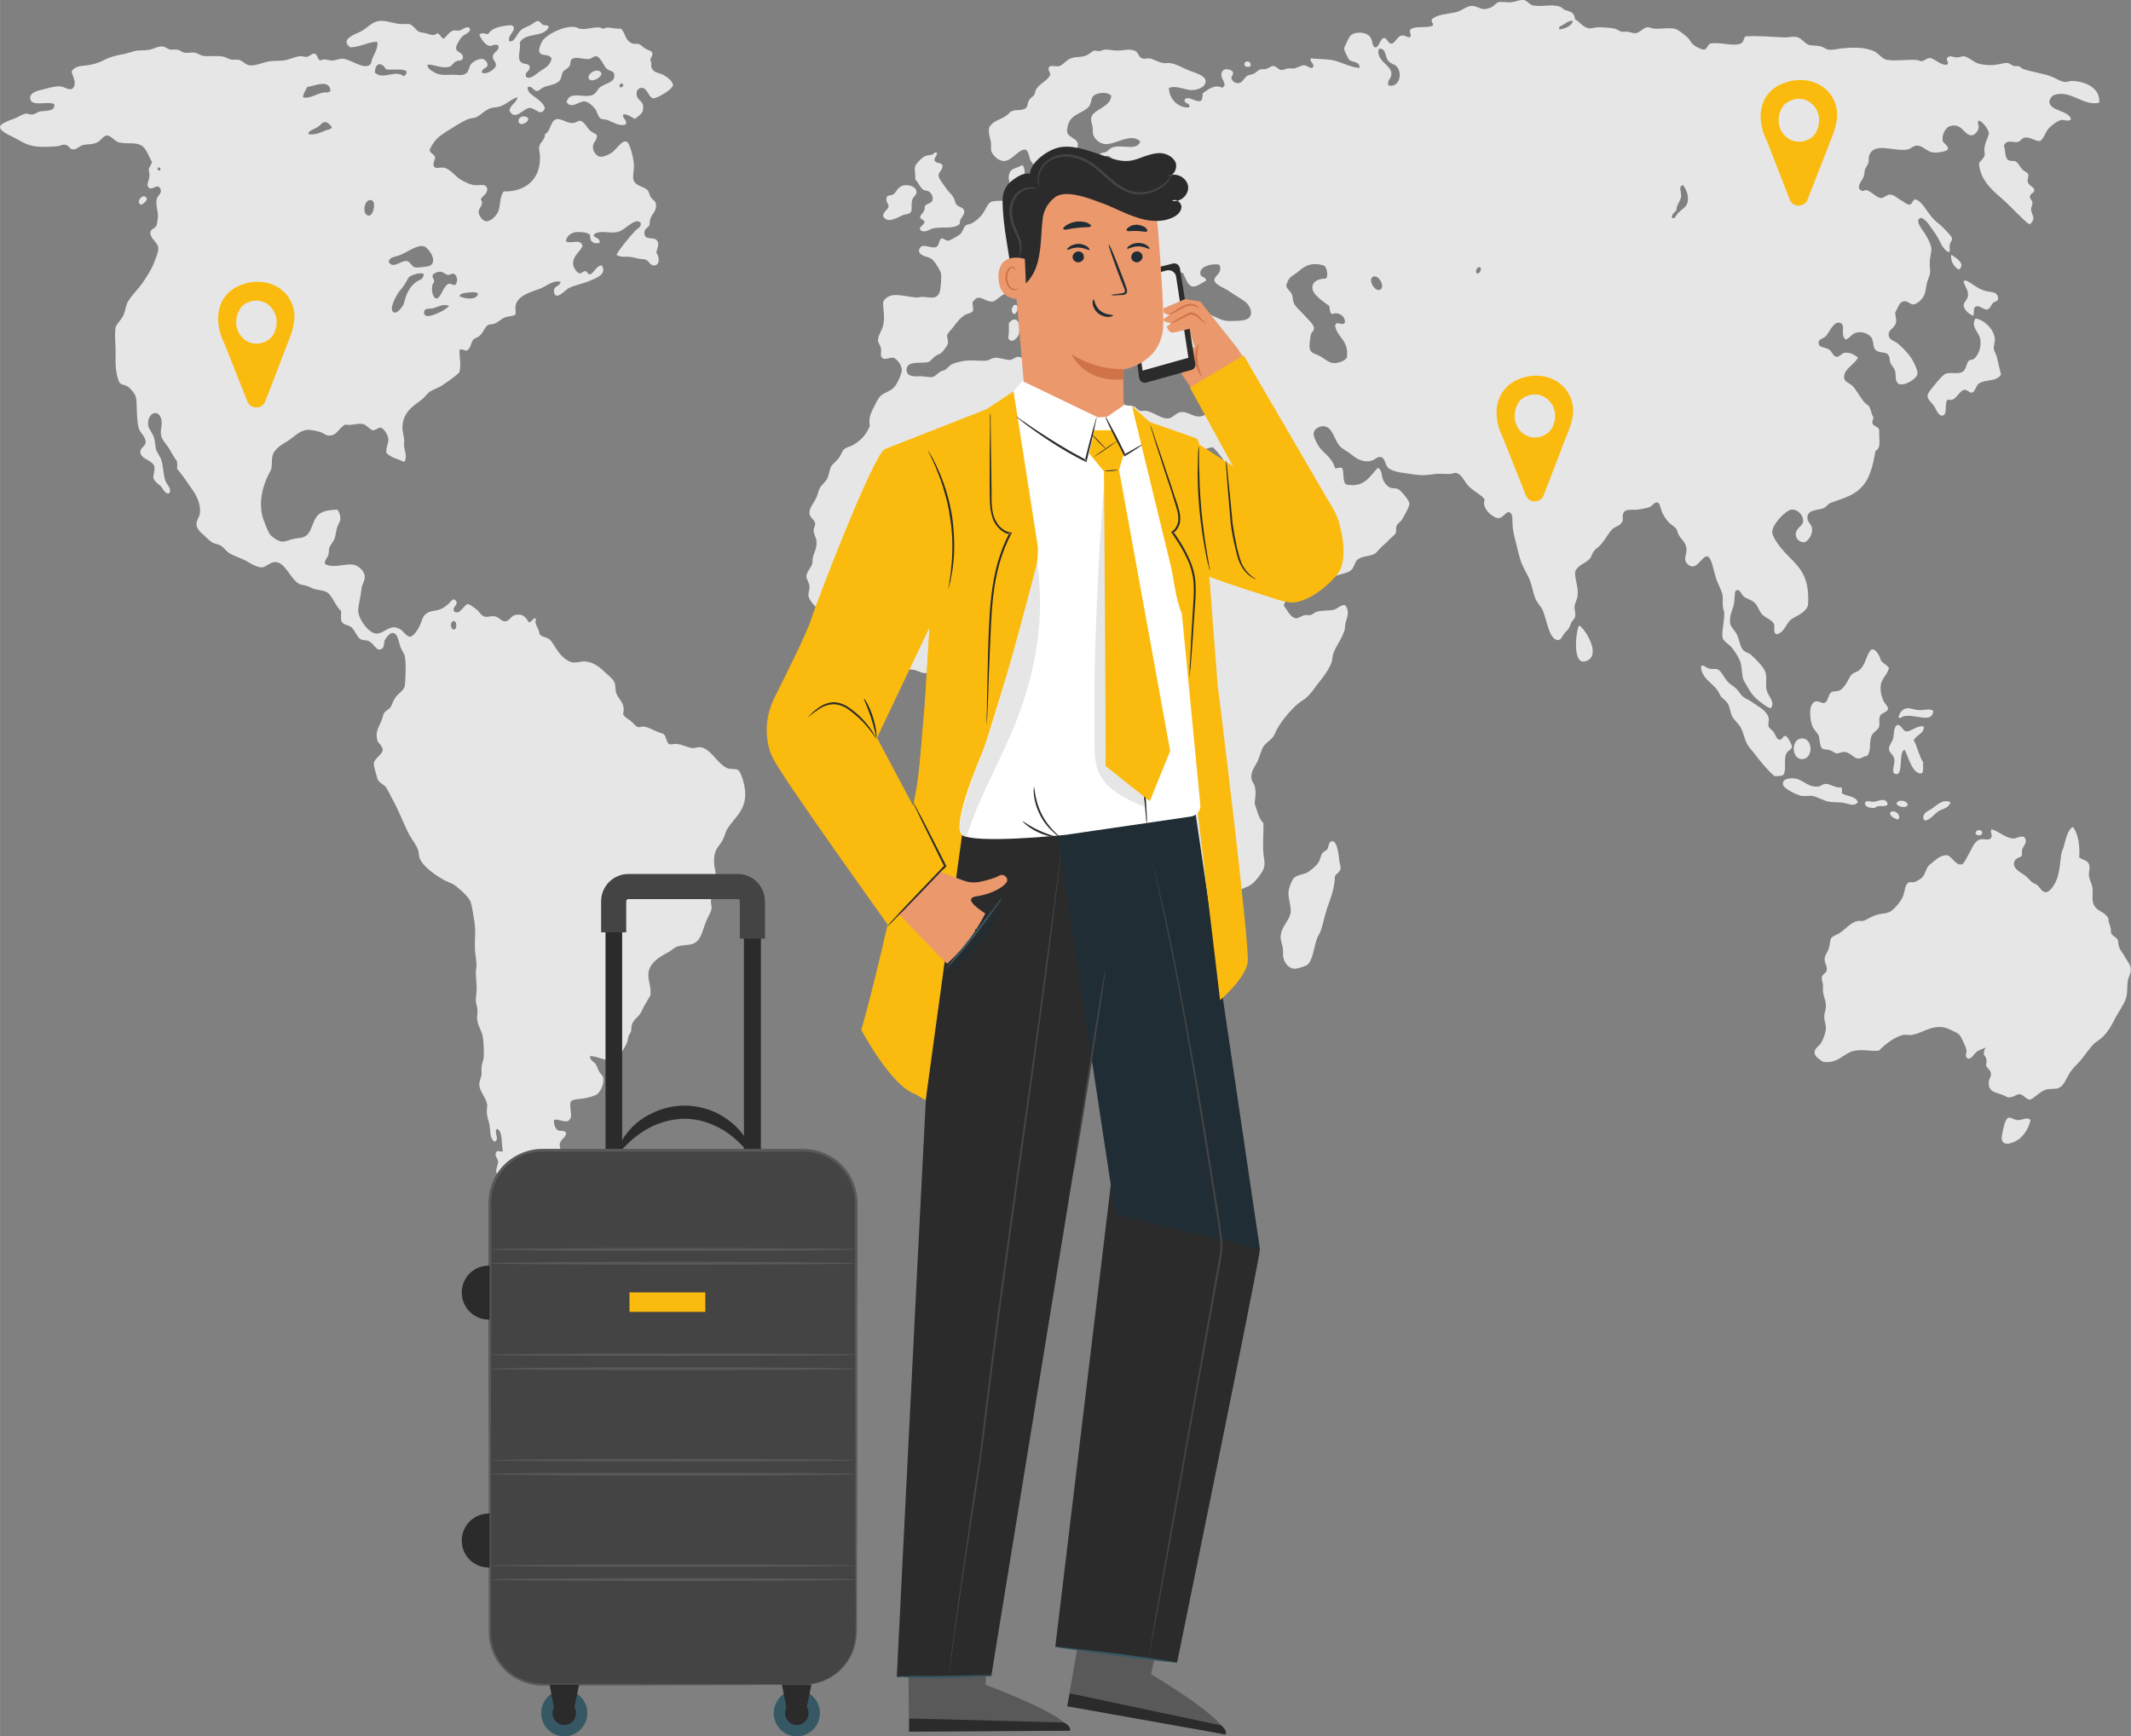 <?xml version="1.0" encoding="UTF-8"?>
<!DOCTYPE svg PUBLIC "-//W3C//DTD SVG 1.0//EN" "http://www.w3.org/TR/2001/REC-SVG-20010904/DTD/svg10.dtd">
<!-- Creator: CorelDRAW X7 -->
<svg xmlns="http://www.w3.org/2000/svg" xml:space="preserve" width="67.889mm" height="55.327mm" version="1.0" style="shape-rendering:geometricPrecision; text-rendering:geometricPrecision; image-rendering:optimizeQuality; fill-rule:evenodd; clip-rule:evenodd"
viewBox="0 0 6789 5533"
 xmlns:xlink="http://www.w3.org/1999/xlink">
 <rect x="0" y="0" width="6789" height="5533" fill="#808080" stroke="none"/>
 <defs>
  <style type="text/css">
   <![CDATA[
    .fil3 {fill:#2B2B2B}
    .fil8 {fill:#444444}
    .fil6 {fill:#595959}
    .fil7 {fill:#202D34;fill-rule:nonzero}
    .fil11 {fill:#365864;fill-rule:nonzero}
    .fil5 {fill:#D07349;fill-rule:nonzero}
    .fil0 {fill:#E6E6E6;fill-rule:nonzero}
    .fil2 {fill:#EB986D;fill-rule:nonzero}
    .fil4 {fill:#ECECEC;fill-rule:nonzero}
    .fil1 {fill:#FBBA0E;fill-rule:nonzero}
    .fil9 {fill:#FF4E5B;fill-rule:nonzero}
    .fil10 {fill:white;fill-rule:nonzero}
   ]]>
  </style>
 </defs>
 <g id="Layer_x0020_1">
  <g id="_2663397491760">
   <path class="fil0" d="M6469 3569c-4,21 -17,44 -34,59 -13,10 -53,31 -58,1 -1,-8 8,-47 12,-55 9,-23 20,-8 36,-5 16,3 31,-12 44,0zm-6001 -2936c-3,11 -11,16 -19,20 -3,-2 -5,-5 -7,-8 0,-16 19,-28 26,-12zm1588 194c-6,-2 -15,-1 -23,-3 -8,-2 -16,-4 -23,-5 -17,-3 -36,3 -46,-8 17,-27 39,-53 60,-76 7,-7 20,-11 17,-25 -12,-12 -27,1 -38,8 -11,8 -25,20 -39,22 -23,4 -53,-8 -72,7 -3,13 21,8 18,27 -9,2 -18,2 -25,-5 -7,-7 -3,-18 -7,-22 -7,-7 -34,-9 -46,-7 -15,3 -28,14 -29,29 17,10 46,-11 53,15 -10,21 -33,32 -30,60 2,11 12,25 20,27 8,1 12,-8 19,-7 8,1 6,12 16,10 13,-7 21,-29 36,-28 18,27 -17,40 -36,48 -23,10 -52,15 -69,24 -9,4 -42,43 -47,13 -3,-22 17,-15 21,-33 -22,-6 -42,11 -61,20 -28,12 -76,20 -83,58 -1,8 3,22 -1,27 -3,4 -23,5 -32,8 -13,6 -25,18 -33,20 -7,3 -16,2 -20,4 -11,5 -15,23 -28,35 -5,5 -17,8 -21,13 -7,9 -8,31 -21,34 -8,1 -14,-7 -22,-2 -1,21 6,51 -1,72 -17,16 -35,28 -56,42 -12,8 -22,10 -36,18 -10,6 -19,21 -31,29 -26,19 -59,41 -58,89 0,10 4,21 5,33 1,7 0,14 0,22 2,17 12,40 0,52 -19,-10 -42,-13 -56,-29 -3,-16 8,-30 6,-45 -1,-12 -15,-34 -24,-35 -8,-2 -16,9 -25,8 -10,-1 -20,-18 -33,-20 -20,-3 -34,6 -56,2 -21,13 -27,37 -53,35 -9,-1 -17,-9 -28,-12 -11,-3 -28,-7 -40,-6 -24,2 -41,22 -61,35 -18,11 -44,25 -49,48 -3,13 -1,30 -4,42 -3,8 -8,15 -11,22 -16,34 -29,79 -17,129 2,7 17,48 24,57 7,9 28,23 40,23 10,0 22,-6 32,-8 11,-3 26,-3 36,-7 30,-12 24,-61 55,-77 13,-7 28,-9 51,-10 7,7 11,20 10,32 -1,8 -8,16 -11,28 -3,11 -4,23 -7,32 -4,11 -14,20 -17,30 -2,7 -1,16 -3,22 -3,11 -15,19 -10,30 30,14 66,-4 92,2 11,2 34,18 34,38 0,15 -10,25 -11,42 -2,21 -9,47 -10,64 -1,27 34,75 58,75 27,0 42,-32 74,-15 11,5 22,26 34,25 9,-1 24,-21 30,-35 8,-17 9,-32 23,-40 15,-10 26,-5 46,-14 8,-3 16,-10 23,-16 7,-6 14,-21 23,-10 11,13 -14,20 -5,35 20,12 30,-23 44,-24 4,0 20,11 27,17 11,9 15,21 27,23 8,2 20,-3 31,-1 14,2 22,17 33,16 13,0 19,-17 31,-20 24,-5 33,4 44,22 12,3 13,-17 24,-10 -6,15 2,21 7,34 3,7 3,13 5,16 7,8 20,8 30,15 10,8 16,23 28,39 12,17 32,34 48,35 16,1 28,-5 41,-3 29,4 46,21 67,40 11,10 21,18 25,30 2,9 1,20 4,30 6,21 31,31 22,67 4,11 14,14 24,22 8,6 15,18 24,20 5,1 11,-2 16,-2 16,2 27,9 41,15 8,4 19,6 25,10 7,6 8,25 16,31 6,3 19,-2 28,0 15,2 36,13 49,13 8,0 15,-4 22,-3 34,3 54,52 87,67 10,4 26,1 33,5 12,6 23,51 24,71 3,61 -36,81 -59,121 -4,8 -7,22 -14,34 -13,23 -28,28 -26,71 0,12 5,24 5,37 0,16 -1,38 -4,52 -2,11 -10,20 -11,30 -1,11 3,18 2,27 -2,10 -10,23 -16,37 -13,28 -15,62 -42,74 -15,6 -36,3 -53,10 -6,2 -15,10 -23,15 -24,13 -59,31 -66,62 -6,26 9,48 5,78 -5,9 -11,18 -17,29 -6,9 -9,20 -16,30 -8,12 -21,18 -26,35 -2,6 -1,13 -3,22 -1,3 -6,8 -8,15 -2,6 -2,13 -4,18 -7,16 -26,51 -39,55 -29,10 -60,-14 -80,-10 3,17 13,15 20,27 4,7 6,16 11,24 6,8 12,12 12,21 2,21 -11,42 -20,49 -9,6 -26,10 -41,13 -10,2 -37,2 -42,10 -7,12 4,41 -1,52 -10,25 -38,0 -53,7 -1,13 3,26 11,32 9,6 22,-2 28,10 -3,16 -18,19 -21,35 1,16 5,20 3,30 -4,22 -32,21 -31,44 1,34 55,20 56,53 1,20 -15,21 -21,40 -3,11 2,13 0,22 -2,12 -14,15 -14,29 0,16 20,33 29,46 10,13 22,32 35,41 20,13 49,10 57,33 -2,14 -14,18 -25,22 -1,0 -2,0 -2,0 -7,0 -14,0 -21,0 -7,0 -13,0 -20,0 -19,-11 -41,-17 -64,-27 -8,-3 -17,-12 -26,-17 -7,-3 -15,-5 -20,-8 -12,-8 -25,-32 -38,-42 -7,-6 -18,-9 -23,-15 -5,-6 -7,-18 -11,-25 -5,-8 -13,-13 -18,-22 -12,-18 -27,-43 -27,-57 0,-13 11,-22 7,-35 -3,-12 -25,-9 -28,-23 -2,-9 6,-23 6,-35 -1,-8 -12,-17 -7,-27 5,-12 14,1 22,-5 -6,-24 1,-63 -19,-71 -11,11 10,34 -7,41 -17,-9 -13,-36 -17,-56 -3,-13 -8,-24 -8,-38 -1,-7 2,-16 1,-24 -3,-22 -24,-41 -25,-63 -1,-11 5,-20 7,-32 1,-8 -1,-17 0,-25 1,-11 6,-21 7,-30 1,-19 0,-50 -3,-66 -3,-19 -16,-35 -18,-56 -1,-8 2,-21 1,-31 0,-9 -5,-18 -5,-28 -1,-10 2,-19 2,-30 2,-21 -3,-45 -2,-65 0,-7 3,-11 2,-17 0,-17 -4,-35 -5,-52 -1,-32 3,-54 -1,-84 -4,-22 -8,-56 -14,-70 -8,-16 -37,-42 -52,-52 -10,-6 -21,-9 -32,-15 -23,-13 -67,-42 -77,-69 -3,-7 -2,-18 -5,-26 -6,-18 -19,-32 -28,-49 -17,-32 -31,-71 -49,-104 -9,-16 -17,-35 -26,-48 -6,-8 -24,-15 -27,-27 -3,-15 -12,-37 -11,-49 2,-16 28,-28 28,-43 0,-12 -14,-20 -17,-30 -7,-26 4,-41 13,-62 3,-7 5,-18 8,-24 5,-9 16,-11 22,-21 4,-6 7,-18 12,-25 10,-17 27,-24 32,-39 3,-12 5,-75 1,-95 -2,-12 -12,-22 -15,-34 -7,-20 -8,-42 -25,-42 -11,1 -19,15 -25,24 -2,12 -1,25 -12,28 -15,6 -22,-20 -40,-27 -7,-2 -19,-2 -24,-5 -13,-7 -18,-31 -32,-40 -12,-7 -22,-5 -29,-17 -3,-8 -1,-22 -1,-33 -16,-11 -29,-51 -46,-60 -12,-7 -30,-6 -45,-12 -7,-3 -12,-6 -19,-8 -9,-3 -19,-3 -25,-7 -28,-16 -43,-70 -77,-69 -15,1 -29,17 -42,17 -13,0 -35,-12 -51,-22 -18,-9 -36,-14 -51,-23 -11,-7 -19,-20 -29,-25 -7,-4 -19,-5 -25,-9 -9,-5 -18,-15 -29,-25 -11,-8 -22,-22 -22,-33 -1,-13 10,-24 11,-37 3,-40 -21,-69 -37,-92 -11,-18 -24,-32 -36,-49 1,-10 1,-12 0,-23 -8,-10 -16,-25 -25,-40 -8,-14 -24,-28 -26,-44 -3,-18 6,-35 0,-53 -10,-31 -45,-17 -41,23 2,11 15,26 18,37 4,11 4,25 7,39 4,12 15,24 18,38 6,23 6,48 12,62 4,13 22,25 12,40 -13,3 -18,-12 -26,-22 -5,-5 -21,-15 -24,-26 -2,-10 5,-24 3,-36 -5,-23 -45,-24 -45,-48 0,-15 17,-17 17,-32 0,-16 -18,-30 -22,-43 -4,-13 -5,-33 -6,-51 -1,-16 0,-35 -3,-48 -3,-12 -17,-28 -26,-34 -12,-8 -22,-4 -28,-16 -5,-11 -9,-33 -10,-44 -2,-20 0,-42 -1,-64 -1,-21 -3,-42 0,-65 7,-16 19,-24 26,-40 5,-11 6,-25 11,-37 11,-22 33,-42 48,-63 16,-24 31,-46 40,-72 4,-10 13,-31 11,-42 -1,-16 -27,-30 -25,-49 2,-12 16,-11 20,-23 2,-6 4,-23 4,-30 0,-16 -7,-33 -4,-51 2,-14 20,-20 11,-36 -9,-16 -26,8 -36,-2 -10,-10 2,-21 2,-39 1,-7 -3,-14 -2,-20 1,-7 13,-20 9,-25 -7,-11 -16,-40 -32,-50 -20,-12 -42,-4 -71,-10 -17,-4 -25,-23 -41,-22 -10,1 -16,15 -30,22 -13,7 -31,5 -44,8 -14,4 -20,15 -34,14 -11,-1 -11,-14 -25,-15 -5,-1 -15,4 -23,5 -22,2 -61,4 -83,-2 -20,-5 -32,-13 -54,-25 -17,-9 -47,-21 -46,-35 1,-10 29,-20 40,-24 19,-6 30,-17 44,-18 5,0 12,4 19,3 7,0 16,-8 25,-10 20,-3 47,1 45,-22 -15,-14 -75,11 -77,-20 -1,-18 23,-24 41,-28 16,-4 40,-11 54,-10 16,1 37,22 46,-2 4,-17 -6,-31 -9,-45 12,-20 34,-17 51,-20 19,-3 34,-7 53,-17 16,-8 33,-13 53,-17 18,-2 37,-11 54,-13 14,-1 27,0 40,-3 12,-3 25,-11 38,-10 9,0 16,8 25,10 8,1 18,-1 26,1 7,2 13,8 20,9 10,2 22,-2 32,0 9,1 17,8 26,10 22,3 46,-2 67,3 8,2 15,7 24,9 8,1 17,-1 25,1 11,3 20,15 32,17 22,3 46,-11 68,-13 17,-2 33,0 51,-4 15,-4 30,-11 44,-12 8,0 14,3 21,2 7,-1 16,-11 24,-10 10,2 8,18 19,22 12,-8 24,0 38,0 13,-1 24,-8 39,-5 25,5 61,34 81,18 5,-4 3,-11 8,-21 6,-15 18,-32 15,-52 -28,0 -54,17 -86,18 -32,-24 8,-39 32,-50 19,-9 35,-30 58,-34 20,-3 41,6 65,9 13,2 27,-1 34,1 14,5 21,22 32,25 5,2 13,2 20,4 12,3 24,11 36,0 10,2 11,15 21,17 9,-6 16,-22 31,-26 6,-1 12,2 19,0 11,-2 27,-20 34,-3 -3,12 -18,14 -27,24 -7,8 -19,28 -18,36 2,16 22,10 22,31 -3,11 -14,6 -23,11 -9,5 -12,15 -21,17 -26,6 -47,-8 -69,-7 -1,12 11,18 17,22 20,13 36,11 64,10 15,0 31,5 43,-5 8,-6 8,-21 14,-28 8,-10 26,-19 38,-17 6,1 15,10 15,17 1,15 -18,10 -18,26 12,9 43,-9 45,-23 1,-10 -10,-16 -10,-27 1,-17 21,-17 18,-35 -9,-9 -19,2 -29,0 -14,-3 -26,-22 -32,-35 6,-9 19,-3 28,-2 10,-17 29,-23 55,-27 10,-1 22,-5 27,5 2,16 -20,26 -15,44 18,6 24,-25 40,-37 7,-5 17,-9 26,-13 9,-4 18,-14 26,-14 7,1 9,8 16,12 7,4 16,-2 18,8 -16,34 -76,15 -92,49 4,23 -9,45 2,60 8,11 25,4 29,15 5,16 -17,16 -11,34 15,10 32,-10 46,-19 14,-9 33,-19 35,-40 -8,-17 -35,-4 -39,-22 -3,-9 8,-31 11,-35 14,-19 65,-47 102,-43 6,0 13,6 20,6 24,3 53,-12 71,0 16,-10 34,2 55,-1 16,11 12,36 36,47 7,3 15,0 24,3 6,2 13,11 21,15 10,6 18,5 20,13 3,9 -7,15 -6,24 6,6 0,15 4,23 6,16 21,15 36,22 10,5 33,21 32,34 -1,8 -21,22 -28,26 -5,3 -28,17 -36,15 -13,-2 -18,-34 -36,-33 -8,0 -16,6 -16,18 0,22 21,23 21,42 1,23 -10,24 -26,39 -12,-6 -21,-14 -36,-15 -9,12 14,17 6,33 -22,6 -39,-8 -59,-15 -7,-2 -16,-1 -21,-5 -8,-5 -11,-22 -17,-30 -8,-10 -23,-24 -35,-24 -17,0 -42,26 -56,2 10,-38 55,-10 84,-23 11,-5 15,-19 24,-25 18,-13 47,-14 44,-39 -1,-12 -15,-12 -23,-18 -11,-9 -20,-39 -35,-41 -8,0 -14,8 -23,9 -18,2 -38,-9 -54,0 -7,5 -2,13 -8,23 -5,8 -17,11 -21,19 -5,9 -4,21 -11,28 -12,12 -36,14 -50,20 -7,3 -15,12 -21,12 -12,0 -17,-19 -30,-12 -1,18 16,25 27,34 11,9 24,18 28,33 -12,29 -30,-1 -48,-1 -19,-1 -48,45 -65,8 4,-20 22,-23 26,-42 -19,4 -36,24 -59,30 -10,3 -20,2 -28,5 -17,6 -29,21 -46,29 -7,3 -15,2 -23,5 -16,6 -37,19 -54,30 -18,11 -38,23 -49,35 -6,6 -21,28 -21,35 1,10 17,13 17,24 0,6 -9,19 -3,28 6,8 17,2 30,3 21,4 35,25 51,36 12,8 31,17 45,20 19,2 40,-7 43,11 2,18 -18,24 -20,35 11,17 -7,25 -7,39 0,12 12,29 23,30 14,2 34,-17 40,-33 7,-20 4,-48 17,-62 65,2 120,-36 115,-116 0,-8 -4,-18 -2,-27 2,-13 20,-23 18,-40 18,-6 17,-42 36,-47 16,-4 34,14 54,12 7,0 16,-8 23,-7 13,3 21,23 32,32 9,9 18,6 21,17 -3,19 -14,19 -13,37 1,15 14,27 21,28 10,2 25,-4 35,-10 18,-10 34,-42 50,-38 12,3 22,50 24,67 2,18 -2,32 -2,48 2,28 32,26 46,40 5,5 6,16 10,22 7,11 16,11 17,24 2,28 -22,31 -20,63 -5,13 -18,12 -17,29 2,26 34,6 42,26 5,11 -1,20 -4,35 11,16 11,41 -8,41 -12,0 -15,-15 -27,-19zm-533 109l0 0c-6,-7 -25,-5 -38,-3 -9,1 -20,3 -21,11 15,8 54,14 59,-8zm-73 -28l0 0c11,-11 6,-32 -5,-36 -5,-1 -11,4 -18,4 -8,-1 -16,-10 -23,-10 -11,-1 -22,5 -26,11 -1,10 6,12 5,22 -13,12 -6,51 7,52 14,2 22,-43 41,-47 7,-1 10,5 19,4zm-19 67l0 0c-20,-9 -38,5 -55,8 -9,1 -27,-2 -25,15 2,14 20,9 31,5 22,-8 36,-16 49,-28zm-62 -128l0 0c28,-14 -5,-58 -18,-62 -22,-7 -54,20 -80,29 -15,5 -29,5 -33,20 14,26 40,-6 59,-2 10,2 15,18 25,20 7,2 45,-3 47,-5zm-19 27l0 0c-6,-8 -37,1 -46,8 -6,6 -10,18 -17,27 -6,10 -14,17 -19,25 -5,8 -34,57 -11,62 9,3 28,-21 30,-30 7,-30 18,-52 38,-67 11,-8 23,-7 25,-25zm-174 -187l0 0c15,-1 26,-56 0,-49 -18,5 -22,50 0,49zm-665 -146l0 0c1,-3 -1,-4 -1,-7 -4,0 -9,-1 -8,5 2,5 7,6 9,2zm1464 -263l0 0c7,1 11,-1 10,-10 -6,-5 -15,2 -10,10zm-689 -35l0 0c4,-3 12,-8 8,-17 -15,-8 -41,-2 -64,-5 -13,-22 -34,-25 -36,10 26,26 65,-11 92,12zm-250 173l0 0c8,-4 19,-2 21,-12 -6,-6 -13,-15 -21,-15 -10,-1 -14,10 -25,16 -11,8 -28,10 -29,22 22,5 41,-6 54,-11zm-7 -121l0 0c9,-2 19,3 24,-7 -6,-37 -49,-14 -74,-11 -5,10 -12,18 -14,33 20,6 43,-11 64,-15zm418 1711l0 0c11,-3 8,-33 -5,-26 -10,6 -5,28 5,26zm-909 -1241c10,-7 19,11 12,19 -10,2 -13,-13 -12,-19zm565 1170c0,3 -2,5 -2,7 -15,-1 -2,-23 2,-7zm580 -1555c0,10 -28,25 -31,7 0,-3 0,-9 6,-13 7,-6 25,-3 25,6zm124 -266c2,-2 6,-2 8,0 -1,4 -2,8 -8,7 0,-2 0,-5 0,-7zm109 119c2,15 -37,34 -41,15 -3,-15 30,-34 41,-15zm951 363c19,-13 51,-3 53,14 1,12 -10,14 -14,28 -4,13 1,28 -4,37 -4,8 -16,7 -24,10 -17,6 -51,31 -65,3 2,-15 14,-17 18,-30 0,-9 -9,-15 -7,-25 1,-13 9,-8 21,-13 8,-4 11,-16 22,-24zm104 40c2,-9 -4,-21 -12,-26 -5,-3 -12,-2 -17,-5 -13,-9 -18,-28 -26,-32 1,-19 -4,-32 0,-44 2,-7 21,-27 30,-31 13,-6 25,-1 32,-12 4,-1 6,0 7,1 0,11 -7,13 -8,22 2,15 24,6 26,20 -2,16 -13,19 -13,30 0,10 16,29 25,42 6,10 16,17 22,27 5,9 6,19 10,24 7,8 24,9 25,21 1,16 -17,23 -14,40 -19,18 -51,9 -82,14 -15,2 -30,19 -45,5 -3,-11 12,-13 14,-24 -1,-9 -12,-8 -14,-16 4,-13 17,-16 15,-35 8,-11 23,-7 25,-21zm271 340c1,14 -4,21 -10,25 -18,-4 -4,-43 10,-25zm-28 54c19,-24 39,-12 32,35 -5,14 -25,32 -34,12 3,-17 2,-29 2,-47zm102 89c14,-15 46,-5 66,-6 -3,13 -4,30 -12,37 -23,-5 -44,-11 -54,-31zm477 90c1,-14 27,-19 32,-7 -1,14 -26,23 -32,7zm172 -1001c-4,-18 24,-15 19,2 -4,5 -16,4 -19,-2zm-531 251c2,28 -36,25 -40,49 -3,10 4,25 2,35 -3,17 -17,12 -35,21 -9,5 -17,23 -27,24 -10,1 -15,-7 -21,-5 -9,2 -6,15 -20,18 -10,3 -29,-11 -30,5 -1,11 16,17 27,15 9,-1 16,-8 24,-8 17,0 27,15 38,15 24,1 47,-26 72,-23 12,1 18,11 27,10 13,-2 25,-20 34,-27 -4,-28 1,-66 23,-67 15,-1 37,31 40,0 1,-13 -12,-25 -21,-25 -8,0 -18,19 -25,3 0,-15 15,-11 22,-15 6,-3 11,-10 17,-13 33,-14 79,13 92,-20 -29,-30 -79,11 -113,8 -14,-1 -33,-14 -37,-30 -2,-5 -1,-12 -2,-22 -1,-11 -6,-22 -5,-28 1,-31 64,-36 64,-74 -12,-14 -47,-11 -59,3 -4,6 -4,16 -9,27 -13,23 -53,26 -66,54 -3,6 -8,23 -6,33 4,16 33,20 34,37zm-332 1637l0 0c-40,-7 -81,12 -108,27 -16,8 -32,21 -46,22 -13,0 -26,-9 -39,-11 -17,-2 -38,0 -55,4 -16,3 -30,17 -44,18 -27,3 -53,-29 -70,-45 -10,-10 -21,-18 -30,-27 -11,-10 -24,-15 -33,-25 -10,-13 -10,-35 -16,-52 -7,-20 -28,-34 -43,-53 -12,-14 -39,-36 -42,-54 -2,-9 3,-20 3,-30 -1,-15 -10,-23 -10,-33 0,-15 15,-27 18,-39 2,-6 1,-15 3,-23 4,-17 13,-27 11,-52 -1,-10 -8,-19 -9,-32 0,-9 5,-14 5,-22 -1,-14 -17,-17 -18,-33 -2,-17 13,-31 22,-51 4,-8 6,-21 10,-28 7,-14 20,-21 26,-35 4,-10 6,-26 10,-34 5,-10 15,-15 25,-28 8,-11 11,-24 17,-28 7,-7 17,-8 25,-12 26,-14 44,-32 57,-62 -4,-27 2,-38 11,-57 9,-17 15,-34 29,-44 18,-11 34,-13 46,-35 6,-11 15,-30 16,-42 0,-16 -15,-37 -27,-40 -13,-2 -32,12 -39,-5 -2,-5 1,-17 0,-23 -2,-11 -9,-19 -10,-27 0,-16 13,-32 17,-50 5,-25 0,-44 -1,-72 19,-37 62,-19 106,-15 6,0 13,-2 20,-2 26,1 46,10 55,-17 3,-10 6,-47 4,-57 -2,-11 -21,-40 -29,-46 -14,-11 -34,-6 -42,-26 6,-33 37,-5 56,-13 9,-4 8,-24 16,-27 6,-2 13,7 21,7 7,0 31,-15 38,-20 9,-7 11,-22 19,-29 6,-4 13,-3 18,-6 12,-6 27,-19 35,-30 12,-17 17,-37 31,-40 19,-5 61,4 64,-21 3,-23 -17,-41 -10,-67 6,-19 21,-16 42,-28 10,9 7,33 8,49 13,0 40,-5 42,-19 3,-17 -19,-35 -24,-45 -5,-11 -6,-31 -16,-34 -21,-4 -42,36 -69,36 -17,0 -35,-17 -40,-32 -2,-9 0,-18 -1,-27 -2,-14 -9,-28 -6,-47 11,-22 35,-25 53,-37 7,-4 12,-13 20,-16 12,-6 31,0 43,-9 8,-5 5,-14 11,-25 3,-7 12,-11 17,-18 3,-6 3,-14 7,-19 12,-18 34,-25 43,-43 4,-9 -7,-12 -4,-24 4,-11 21,-3 32,-5 13,-2 26,-23 41,-26 16,-5 33,-2 48,-9 9,-4 17,-13 25,-15 3,0 11,2 15,2 5,-1 11,-4 18,-5 11,-1 23,3 37,3 22,1 42,-8 61,2 9,5 8,18 21,23 6,3 14,-1 23,0 14,2 28,13 46,15 7,1 13,-1 20,0 20,3 42,16 61,24 16,6 51,15 52,33 0,22 -30,29 -44,29 -21,0 -50,-16 -73,-7 0,38 34,66 65,62 3,-18 -17,-8 -15,-25 14,-13 30,8 50,5 8,-3 6,-16 8,-25 17,-12 38,-30 63,-17 1,-3 3,-5 6,-7 1,-18 -17,-28 -7,-45 4,-12 30,-8 34,2 2,11 -6,10 -5,20 5,13 16,15 22,15 14,-1 17,-16 29,-24 6,-3 13,-3 20,-6 8,-4 15,-12 21,-14 4,-1 11,0 18,-1 8,-2 17,-10 24,-10 8,0 14,11 25,13 6,1 12,-4 21,-5 6,-1 13,1 19,0 13,-2 23,-11 34,-10 7,0 21,13 26,7 9,-11 -12,-19 -6,-29 22,2 45,2 66,5 32,6 62,25 90,25 -2,-23 -24,-16 -34,-26 -3,-4 -16,-28 -16,-36 0,-3 16,-36 20,-40 12,-14 52,-14 64,5 8,13 5,32 17,32 9,0 15,-29 26,-30 9,-1 14,19 24,18 11,0 19,-26 35,-26 8,-1 11,5 23,6 9,-6 -3,-15 2,-25 15,-13 51,-3 71,-12 5,-8 -7,-13 -2,-21 17,-15 46,-16 76,-22 17,-4 34,-19 48,-20 15,-2 29,10 42,10 8,0 17,-3 25,-7 8,-4 13,-13 21,-15 12,-3 28,2 42,0 15,-2 28,-9 39,-7 10,2 18,15 28,17 29,6 59,-5 86,4 5,1 10,7 15,10 18,7 31,5 34,31 14,6 22,22 39,27 11,4 22,-2 35,-2 16,0 37,1 51,4 8,1 15,8 23,10 5,1 13,-1 19,0 9,1 17,5 24,5 14,-1 25,-16 37,-19 7,-1 15,3 21,4 24,2 51,-4 70,1 10,3 28,17 39,27 8,8 13,20 21,25 7,6 26,15 33,14 9,-2 9,-14 18,-19 28,-7 77,11 99,-1 9,-5 7,-16 14,-22 42,-3 84,2 123,3 13,1 28,-4 40,-1 14,2 24,19 38,25 9,3 25,1 39,5 9,2 17,9 23,10 15,2 29,-2 44,-4 32,-3 73,-5 104,10 17,9 24,25 42,27 26,4 65,-2 92,0 6,1 12,4 17,4 8,-1 14,-10 25,-10 13,-1 35,25 55,21 9,-7 -7,-16 2,-23 8,-8 18,0 30,0 7,0 15,-4 21,-4 16,2 30,19 49,24 15,4 36,6 54,3 14,-1 25,-7 38,-5 6,1 12,7 18,9 6,1 12,0 17,1 4,2 9,7 14,9 26,9 60,13 87,23 17,6 33,18 46,18 7,1 13,-3 21,-3 42,0 92,22 88,69 -49,13 -90,-41 -142,-25 -8,2 -17,13 -17,23 2,29 63,27 69,55 -10,9 -21,1 -30,2 -12,2 -33,18 -41,27 -10,10 -18,38 -28,40 -13,3 -32,-15 -51,-10 -6,2 -13,12 -19,13 -15,4 -35,-10 -45,12 6,15 2,37 13,45 7,6 15,2 24,5 9,5 15,19 23,27 7,7 15,7 18,15 1,12 -4,14 -2,22 2,14 20,17 21,27 0,12 -12,9 -14,21 -1,8 7,10 8,20 1,7 -5,14 -4,22 0,11 8,19 7,29 -1,8 -7,15 -13,18 -26,-20 -51,-49 -79,-75 -30,-27 -76,-60 -81,-117 0,-9 15,-16 18,-29 1,-5 -2,-13 -1,-20 1,-20 14,-38 14,-50 -1,-13 -21,-37 -31,-40 -8,5 0,15 -1,23 -2,10 -12,23 -21,24 -27,2 -30,-41 -71,-29 -11,3 -26,23 -23,47 2,7 18,15 17,25 -1,10 -38,13 -46,12 -22,-2 -34,-23 -54,-22 -10,0 -19,10 -27,12 -44,9 -109,-26 -124,20 -2,6 -1,15 -2,22 -3,9 -10,17 -12,23 -1,5 -1,15 -4,23 -2,8 -29,36 -5,44 5,2 8,-3 15,-2 12,2 32,25 46,25 8,0 20,-11 26,-11 13,-1 23,9 32,15 10,5 24,17 31,17 13,-1 7,-12 20,-17 24,8 35,39 58,63 8,9 21,17 32,29 6,7 26,25 27,33 0,8 -6,12 -7,19 -3,10 3,17 -3,25 -22,-10 -27,-36 -43,-59 -6,-8 -12,-18 -21,-30 -4,-5 -19,-24 -28,-20 -18,8 10,40 14,47 9,15 21,35 22,50 1,10 -5,28 -5,45 -1,12 2,22 1,32 -1,10 -7,21 -10,32 -3,12 -4,27 -7,35 -5,15 -23,33 -36,34 -12,0 -17,-11 -28,-10 -17,0 -20,19 -30,35 0,16 5,22 2,33 -3,18 -24,21 -23,39 0,16 18,19 27,26 13,10 35,32 47,51 7,12 18,34 18,46 -1,17 -41,40 -58,34 -15,-6 -10,-24 -13,-40 -3,-13 -12,-18 -16,-29 -2,-5 -1,-14 -4,-20 -8,-17 -23,-7 -40,-18 -12,-7 -8,-22 -13,-35 -6,-18 -31,-27 -51,-22 -15,3 -20,18 -34,22 -20,-15 4,-51 -21,-54 -19,-2 -32,33 -43,44 -8,7 -21,8 -22,18 -2,18 16,15 30,22 13,6 15,24 27,25 10,1 16,-12 26,-13 17,-2 31,7 42,15 -7,20 -44,35 -44,62 -1,15 15,18 26,28 10,9 23,33 36,50 6,8 16,12 18,17 7,11 6,24 13,32 1,9 -4,11 -3,20 4,12 19,10 22,22 -2,28 8,56 -12,67 -9,51 -19,92 -49,120 -26,25 -61,33 -93,45 -9,3 -15,14 -23,17 -18,8 -51,3 -52,30 -1,14 14,22 15,35 2,21 -14,42 -25,44 -8,1 -26,-6 -27,-24 -1,-20 21,-28 23,-40 3,-21 -16,-42 -37,-40 -18,2 -60,46 -61,70 -1,18 30,56 41,67 39,42 80,67 73,168 -9,25 -34,31 -54,45 -15,11 -22,44 -47,47 -10,-4 -5,-23 -7,-32 -4,-12 -24,-18 -37,-30 -10,-10 -14,-26 -22,-35 -10,-12 -24,-14 -36,-22 -8,-5 -13,-22 -21,-22 -12,1 -8,15 -11,39 -3,23 -17,41 -13,68 2,11 14,21 20,32 10,19 11,41 21,52 6,7 17,9 25,15 15,13 41,40 46,55 6,18 0,39 4,57 5,22 28,37 14,59 -13,-3 -25,-14 -36,-22 -19,-14 -28,-27 -41,-50 -3,-7 -9,-14 -11,-20 -5,-15 -4,-32 -8,-51 -4,-15 -19,-40 -31,-53 -10,-11 -27,-18 -28,-34 -1,-22 7,-48 6,-75 0,-6 -4,-11 -4,-18 -2,-13 1,-29 -2,-41 -2,-10 -8,-20 -12,-30 -4,-9 -8,-19 -11,-31 -6,-20 -12,-57 -25,-59 -14,-2 -28,31 -46,32 -10,0 -22,-9 -24,-20 -2,-11 4,-21 4,-32 0,-23 -14,-31 -24,-47 -4,-6 -5,-15 -8,-20 -6,-9 -18,-14 -26,-23 -8,-9 -16,-22 -20,-31 -5,-13 -7,-30 -15,-31 -8,-2 -17,11 -25,15 -9,3 -30,7 -38,8 -28,2 -51,-7 -47,33 -5,18 -20,19 -31,27 -13,11 -23,33 -38,50 -7,9 -17,14 -23,22 -6,7 -7,17 -13,24 -15,17 -37,18 -47,42 -1,27 11,48 8,75 -1,12 -8,23 -10,35 0,11 4,22 2,33 -1,7 -7,10 -11,17 -4,7 -6,16 -9,20 -4,7 -12,12 -16,19 -7,10 -9,17 -16,18 -30,5 -38,-64 -51,-94 -6,-13 -19,-25 -25,-41 -7,-19 -10,-43 -20,-64 -9,-18 -20,-36 -26,-55 -5,-16 -10,-36 -14,-54 -5,-19 -11,-42 -11,-57 -2,-22 3,-35 -12,-43 -13,3 -19,20 -34,20 -15,0 -55,-31 -43,-59 -10,-16 -35,-25 -53,-45 -11,-11 -21,-38 -39,-40 -6,-1 -12,3 -17,3 -12,1 -33,-1 -46,0 -17,2 -38,6 -59,3 -13,-1 -30,-4 -44,-6 -18,-2 -42,-7 -52,-19 -6,-6 -8,-28 -19,-31 -13,-4 -20,8 -32,11 -26,7 -47,-6 -64,-20 -13,-10 -24,-15 -32,-22 -22,-17 -25,-68 -58,-68 -11,0 -29,8 -30,23 -1,11 10,31 15,39 16,26 44,36 53,72 6,2 18,-6 24,1 5,16 0,44 12,51 58,11 75,-27 101,-54 15,12 10,22 15,35 5,14 14,24 24,29 7,3 16,0 26,5 7,3 34,34 35,45 1,10 -18,43 -24,52 -5,8 -14,12 -17,20 -2,6 -1,18 -2,22 -3,6 -15,15 -23,23 -7,9 -16,15 -23,22 -9,8 -15,19 -24,23 -19,8 -36,5 -52,17 -10,8 -10,26 -22,35 -13,10 -34,10 -53,20 -12,7 -19,19 -29,24 -4,1 -9,0 -14,1 -9,3 -18,11 -26,14 -7,2 -15,1 -21,3 -22,8 -41,34 -63,18 -10,-28 -12,-63 -24,-88 -6,-13 -18,-17 -22,-30 -1,-11 10,-8 11,-17 -3,-18 -18,-27 -26,-42 -5,-7 -6,-18 -11,-27 -17,-29 -50,-44 -56,-80 -2,-10 0,-18 -2,-25 -2,-13 -9,-26 -16,-35 -6,-8 -16,-13 -23,-24 -4,-7 -4,-17 -8,-25 -14,-31 -34,-58 -56,-80 -11,2 -23,3 -29,12 6,21 14,40 24,58 8,17 20,35 26,54 2,7 2,16 4,23 9,27 37,35 42,65 4,21 -1,35 4,56 5,19 29,31 39,50 9,15 9,37 14,52 9,21 32,30 49,45 15,13 26,33 39,47 8,8 18,9 20,18 2,12 -4,15 -6,25 11,14 21,38 39,40 7,1 17,-8 28,-10 6,-1 12,1 17,0 7,-1 14,-9 22,-11 14,-4 31,-3 49,-5 17,-3 28,-20 41,-15 15,19 5,40 0,58 -1,7 -1,13 -2,19 -8,29 -28,52 -37,78 -2,8 -2,19 -5,27 -10,27 -32,53 -49,75 -9,13 -18,24 -28,34 -10,10 -22,15 -33,25 -22,20 -46,48 -61,74 -7,10 -9,21 -16,30 -9,12 -23,18 -30,30 -6,9 -10,26 -17,43 -8,20 -24,32 -21,59 1,10 9,16 11,27 4,18 1,33 -1,52 8,23 13,48 28,63 1,34 -3,67 0,96 1,18 7,31 1,48 -5,15 -26,41 -38,50 -13,11 -33,13 -47,26 -10,8 -18,23 -28,33 -16,16 -39,32 -40,49 -1,9 6,24 8,33 6,25 11,60 1,87 -10,29 -61,23 -66,54 -2,9 3,16 2,26 0,9 -9,40 -14,49 -6,14 -20,20 -29,32 -11,15 -17,36 -29,52 -16,21 -39,43 -60,62 -18,16 -52,32 -81,35 -17,1 -35,-5 -53,-2 -6,1 -13,8 -22,10 -5,1 -10,-1 -15,0 -9,2 -17,10 -25,10 -18,0 -42,-26 -42,-52 0,-10 7,-19 7,-28 0,-11 -11,-24 -20,-44 -8,-18 -11,-40 -19,-55 -9,-16 -20,-24 -27,-37 -12,-26 -13,-56 -18,-87 -1,-10 -7,-21 -8,-33 -2,-16 1,-33 -2,-46 -2,-9 -11,-19 -16,-31 -10,-22 -17,-50 -25,-67 -8,-16 -24,-33 -25,-50 -1,-13 1,-35 2,-47 2,-12 9,-21 12,-34 1,-8 -1,-18 1,-27 7,-38 42,-52 38,-98 -2,-20 -14,-30 -16,-52 -1,-11 5,-20 4,-30 0,-15 -10,-36 -15,-49 -14,-37 -23,-71 -43,-99 -11,-15 -26,-26 -35,-40 -7,-11 -16,-33 -17,-42 0,-9 6,-15 9,-25 3,-12 3,-36 7,-55 1,-9 9,-31 8,-45 -1,-14 -19,-41 -33,-45 -20,-6 -40,7 -64,5 -22,-16 -20,-59 -51,-64zm771 599l0 0c6,-12 14,-47 0,-55 -1,0 -2,0 -3,0 -6,14 -13,47 3,55zm-20 -350l0 0c5,-11 16,-23 14,-38 -4,-32 -54,-16 -60,7 -4,15 3,27 -3,43 6,13 20,15 37,14 9,-5 8,-15 12,-26zm-85 173l0 0c6,-12 -9,-21 -11,-34 -3,-15 3,-33 -8,-42 -2,0 -3,0 -4,0 -11,28 4,73 23,76zm950 -1662l0 0c-5,-13 -20,3 -14,15 10,1 13,-6 14,-15zm-324 68l0 0c22,-5 0,-48 -17,-43 -22,6 1,47 17,43zm-103 216l0 0c7,-58 -31,-62 -38,-104 3,1 2,-4 4,-5 9,-5 23,9 28,-5 0,-19 -21,-34 -42,-25 -6,-5 -7,-16 -8,-26 -16,-12 -55,-36 -54,-59 0,-19 20,-29 43,-28 9,-9 3,-36 -6,-42 -36,-10 -55,-3 -78,16 -11,10 -23,16 -29,22 -6,5 -13,20 -13,27 1,10 14,16 19,30 2,7 1,16 4,22 6,16 21,26 33,40 8,10 32,30 32,42 1,9 -7,12 -10,22 -2,10 -5,33 -4,41 3,19 19,19 34,27 14,8 28,22 43,22 16,0 33,-6 42,-17zm-328 -120l0 0c38,-8 21,-47 2,-60 -15,-11 -32,-20 -49,-32 -10,-8 -47,-21 -47,-35 -1,-16 27,-21 16,-49 -19,-6 -64,3 -61,28 2,15 16,7 19,22 -13,6 -30,21 -44,19 -17,-4 -22,-29 -31,-44 -13,1 -22,-15 -37,-13 -17,2 -25,30 -34,45 -4,8 -11,11 -14,18 -1,4 0,11 -1,17 -5,19 -18,25 -17,42 1,14 15,21 16,33 -1,13 -19,7 -17,22 25,25 26,-12 39,-17 10,-4 30,4 43,0 10,-2 19,-14 31,-20 7,-3 16,-6 26,-6 44,-3 73,32 112,33 12,0 35,0 48,-3zm-89 197l0 0c1,-18 -6,-31 -7,-57 -26,-18 -45,18 -71,14 -16,-3 -27,-25 -44,-22 -10,2 -14,16 -24,18 -20,5 -29,-19 -50,-10 -30,-27 -43,-71 -50,-122 -17,-25 -42,-5 -53,12 -8,0 -17,-5 -18,5 -6,31 36,34 36,55 0,14 -17,13 -24,22 -8,10 -3,19 -12,25 -28,4 -37,-14 -37,-44 -12,-21 -27,-37 -37,-55 -4,-6 -10,-17 -11,-27 -1,-7 3,-17 1,-26 -3,-16 -28,-28 -43,-37 -17,-10 -37,-18 -49,-30 -8,-9 -12,-23 -20,-29 -6,-4 -13,-3 -19,-8 -8,-6 -6,-17 -17,-20 -5,-3 -13,6 -16,12 -7,36 17,39 29,55 8,11 11,28 19,35 9,8 20,6 31,12 7,3 12,14 19,20 14,9 35,11 37,30 -9,7 -27,-10 -34,7 -1,10 7,16 7,26 0,17 -15,35 -29,32 -1,-10 7,-18 7,-28 -1,-22 -36,-54 -54,-64 -9,-5 -19,-5 -27,-10 -14,-9 -38,-32 -46,-45 -10,-16 -18,-45 -40,-44 -9,1 -17,11 -24,15 -7,5 -14,8 -21,14 -8,6 -15,13 -22,13 -18,1 -32,-15 -47,-12 -6,2 -10,7 -16,14 0,10 3,16 2,27 -5,9 -18,8 -28,15 -15,9 -28,28 -39,42 -8,9 -15,16 -16,23 0,5 4,16 3,23 -1,8 -14,25 -22,32 -5,4 -12,5 -17,9 -11,7 -16,18 -25,20 -24,5 -68,-6 -68,25 0,20 23,21 37,20 20,-1 37,5 48,2 7,-3 16,-13 23,-17 5,-3 11,-3 14,-5 9,-5 13,-13 20,-17 13,-7 36,-12 50,-13 19,-2 38,2 63,0 8,-1 17,-8 26,-9 15,-1 35,7 48,7 8,0 18,-10 27,-10 12,0 24,10 26,18 1,5 -3,13 -2,20 2,13 10,18 10,26 -1,10 -23,24 -20,36 2,8 18,17 25,22 8,6 22,14 31,15 8,1 15,-2 22,-1 12,1 32,10 39,16 14,11 12,29 27,35 6,3 18,2 26,4 21,5 36,25 51,23 23,-3 12,-30 15,-48 6,-43 75,-41 89,-12 10,3 19,0 31,5 6,3 11,11 18,13 5,2 12,-1 18,0 27,4 51,28 74,24 14,-3 25,-19 39,-20 26,-2 43,23 72,11 21,-9 17,-35 24,-62 5,-18 15,-31 15,-45zm1502 -571l0 0c5,-21 -3,-42 -14,-56 -16,3 -5,23 -6,35 -1,16 -16,28 -15,45 -5,7 -14,10 -15,23 9,8 12,-5 19,-13 11,-12 27,-19 31,-34zm-365 -580l0 0c-15,0 -21,7 -31,13 -5,3 -16,5 -12,15 13,-2 40,-9 43,-28zm-588 206l0 0c33,9 48,-36 26,-61 -5,-6 -22,-8 -29,-21 -8,-17 -7,-39 -28,-34 0,2 1,5 -1,5 -2,37 42,46 42,75 -1,16 -14,18 -10,36zm-318 2569c2,-14 10,-36 18,-44 13,-11 31,-10 44,-18 10,-7 25,-18 33,-30 7,-11 7,-23 13,-30 3,-6 12,-7 16,-14 4,-6 3,-17 10,-23 19,-10 25,32 28,62 1,9 5,19 4,23 -2,14 -14,16 -18,25 -1,37 -13,69 -24,99 -9,26 -14,55 -22,77 -3,8 -9,15 -11,22 -10,28 -14,73 -32,85 -7,5 -32,12 -39,12 -17,0 -32,-16 -36,-34 -3,-9 0,-19 -2,-30 -1,-13 -8,-25 -7,-40 3,-34 31,-51 32,-79 1,-21 -9,-42 -7,-63zm927 -847c12,5 52,63 40,95 -3,10 -17,21 -31,19 -27,-6 -22,-79 -13,-109 0,-3 2,-4 4,-5zm657 351c5,1 20,27 20,34 -1,12 -15,11 -20,27 -6,24 3,51 -8,63 -6,5 -18,4 -28,4 -25,-22 -45,-47 -67,-76 -8,-10 -17,-19 -22,-30 -7,-16 -10,-33 -18,-48 -7,-14 -21,-23 -28,-37 -6,-12 -6,-27 -13,-39 -5,-10 -15,-15 -22,-23 -4,-6 -7,-14 -11,-20 -18,-25 -51,-39 -53,-76 7,-9 15,4 28,7 9,2 19,-1 25,2 13,5 21,29 35,42 7,7 17,12 25,20 8,8 14,20 21,25 9,7 21,11 33,20 16,12 45,25 49,50 1,6 -2,17 -1,22 1,9 11,13 16,20 7,9 9,23 18,25 10,3 11,-13 21,-12zm52 8c36,0 36,66 0,66 -35,0 -35,-66 0,-66zm90 38c-10,-4 -20,-2 -25,-5 -9,-7 -8,-28 -11,-39 -3,-11 -14,-18 -21,-33 -9,-23 -13,-74 11,-79 10,-2 20,7 27,5 13,-4 11,-25 22,-34 6,-4 18,-2 27,-6 9,-4 16,-15 22,-24 6,-8 10,-22 18,-28 9,-7 17,-7 24,-14 18,-16 19,-40 33,-60 13,-17 32,17 34,30 7,11 20,14 26,25 -8,30 -31,33 -26,74 0,7 4,20 8,29 4,9 16,20 15,26 -1,13 -22,12 -26,25 -4,13 0,13 -2,32 -5,14 -21,17 -26,34 -6,20 1,45 -13,60 -9,-1 -19,10 -30,8 -12,-1 -24,-21 -43,-21 -8,0 -17,5 -24,5 -6,-1 -11,-7 -20,-10zm-37 115c7,-1 13,-8 21,-8 16,-1 32,14 51,11 4,6 2,10 2,19 16,10 43,8 51,28 -12,16 -30,5 -46,2 -14,-2 -29,-1 -44,-3 -20,-3 -38,-16 -56,-19 -11,-1 -23,2 -34,0 -12,-2 -59,-23 -59,-38 -1,-16 21,-20 40,-17 25,4 42,30 74,25zm23 698c0,-15 -7,-28 -9,-43 -1,-6 0,-13 0,-21 -1,-10 -5,-19 -4,-25 1,-11 12,-12 15,-21 4,-16 -5,-19 -6,-37 0,-13 9,-20 14,-37 3,-8 3,-23 6,-29 3,-7 19,-13 25,-16 21,-13 38,-36 60,-40 5,-1 13,0 16,0 13,-3 29,-16 46,-20 17,-5 32,-3 45,-12 14,-10 34,-35 39,-50 6,-19 5,-34 17,-41 6,-3 12,1 18,-1 6,-2 20,-10 25,-15 10,-11 11,-28 22,-39 8,-7 22,-19 32,-25 6,-4 17,-7 23,-7 19,2 28,35 50,29 7,-3 15,-22 22,-34 10,-17 17,-40 35,-45 14,-4 30,7 37,-8 2,-11 -6,-17 0,-24 17,2 44,28 69,29 13,0 37,-18 40,7 1,10 -10,19 -12,30 -2,7 2,11 -2,20 -11,5 -23,8 -24,23 0,19 23,28 37,39 9,7 17,18 22,21 4,3 11,5 14,7 9,7 15,23 28,24 14,0 28,-22 36,-42 9,-24 10,-54 14,-79 1,-8 6,-17 8,-25 6,-23 13,-54 29,-62 17,21 23,62 20,97 11,10 31,7 33,30 1,8 -3,19 -2,27 1,14 9,26 11,38 3,23 -3,41 5,57 11,21 33,20 46,42 0,14 5,20 7,30 2,5 0,14 2,17 4,11 16,12 21,22 2,4 1,13 4,22 4,12 13,21 19,33 7,12 17,24 18,34 3,16 -7,28 -9,41 -3,17 0,39 -6,56 -6,20 -22,40 -35,65 -10,21 -24,44 -39,58 -9,9 -19,14 -28,22 -13,13 -24,30 -36,45 -12,16 -28,29 -37,42 -15,20 -22,52 -46,56 -15,1 -28,0 -41,6 -20,10 -34,28 -44,29 -11,0 -21,-16 -31,-17 -11,-2 -20,10 -36,10 -7,0 -10,-5 -20,-8 -20,-8 -42,-8 -44,-34 -2,-14 7,-21 7,-33 -1,-13 -11,-16 -16,-27 3,-12 3,-26 -7,-34 0,-10 2,-17 6,-23 -8,4 -19,7 -28,13 -10,8 -17,25 -29,22 -11,-5 -3,-18 -4,-28 -2,-8 -17,-43 -24,-49 -8,-7 -38,-20 -47,-22 -43,-8 -71,20 -105,24 -9,1 -18,-2 -26,0 -28,6 -60,32 -77,50 -29,3 -58,-7 -88,3 -29,11 -46,40 -92,32 -9,-9 -25,-14 -25,-30 0,-13 16,-21 21,-30 6,-10 15,-33 15,-47 1,-11 -6,-24 -5,-38 0,-11 6,-23 5,-34zm197 -641c-7,12 -32,-1 -41,12 -14,-1 -29,-1 -32,-15 5,-13 18,-4 28,-5 17,-2 40,-16 45,8zm37 42c-1,2 -3,5 -5,7 -11,-5 -22,-8 -25,-21 8,-13 30,-2 30,14zm27 -40c-5,12 -34,6 -36,-5 5,-14 34,-10 36,5zm51 -250c2,23 -24,26 -32,44 12,21 17,51 30,70 -1,13 2,30 -4,35 -29,7 -44,-54 -55,-75 -21,5 -2,87 -30,77 -15,-5 0,-29 -3,-47 -3,-16 -16,-19 -17,-32 -1,-10 9,-21 13,-32 4,-15 1,-44 16,-45 8,0 18,19 23,20 16,5 36,-20 59,-15zm-13 -52c16,0 31,-6 43,2 -2,42 -56,10 -92,17 -8,1 -10,8 -18,5 0,-14 13,-29 26,-30 10,-2 26,6 41,6zm37 315c16,-10 34,-33 61,-22 -6,21 -27,21 -40,30 -13,10 -25,27 -42,29 -1,-3 -3,-5 -5,-7 0,-19 15,-23 26,-30zm64 -1766c14,9 47,29 24,47 -14,-6 -29,-28 -24,-47zm98 1840c1,14 -19,12 -21,3 0,-11 18,-14 21,-3zm51 -1699c-3,8 -9,7 -15,11 -6,5 -12,21 -19,22 -12,3 -24,-13 -35,-10 -13,4 -6,16 -10,30 -12,-3 -30,-18 -31,-33 0,-10 10,-16 13,-27 4,-19 -7,-29 -13,-47 0,-2 2,-3 2,-5 13,-3 40,28 71,34 20,4 36,2 37,25zm-5 182c5,20 9,40 14,59 -16,23 -46,14 -69,27 -10,5 -13,27 -23,30 -8,2 -15,-9 -23,-9 -20,1 -29,41 -54,31 -14,10 1,48 -17,51 -12,3 -19,-16 -26,-28 -9,-14 -22,-22 -22,-34 -1,-11 20,-31 26,-40 8,-10 24,-29 34,-32 18,-4 37,3 51,-5 12,-6 13,-29 20,-35 5,-5 12,-3 16,-6 13,-9 27,-38 20,-67 -5,-19 -31,-39 -14,-62 25,3 57,32 61,62 2,11 -4,23 -3,35 1,7 6,14 9,23z"/>
   <path class="fil1" d="M938 1010c0,-86 -90,-140 -182,-97 -20,10 -38,26 -48,46 -23,45 -13,96 8,139l72 181c10,26 47,26 57,0l70 -182c24,-56 23,-87 23,-87zm-86 75l0 0c-62,36 -124,-31 -90,-96 4,-9 11,-16 19,-21 62,-36 125,31 91,96 -5,9 -12,16 -20,21z"/>
   <path class="fil1" d="M5012 1310c0,-86 -91,-141 -182,-98 -21,10 -38,27 -49,47 -23,45 -13,96 8,138l72 181c10,27 47,26 57,0l70 -182c25,-56 24,-86 24,-86zm-87 74l0 0c-61,36 -124,-30 -90,-96 4,-9 11,-16 19,-21 62,-36 125,31 91,96 -5,9 -12,16 -20,21z"/>
   <path class="fil1" d="M5853 367c0,-86 -90,-140 -182,-97 -21,9 -38,26 -49,46 -23,45 -12,96 9,138l71 182c10,26 47,26 57,-1l71 -182c24,-55 23,-86 23,-86zm-87 75l0 0c-61,35 -124,-31 -90,-96 4,-9 11,-16 20,-21 61,-36 124,30 90,96 -4,8 -11,16 -20,21z"/>
   <g>
    <g>
     <g>
      <g>
       <path class="fil2" d="M3728 946c7,0 96,15 96,15l120 151 18 29 -162 103 -72 -106 -61 -39c0,0 27,-23 65,-7 37,17 75,15 75,15l-21 -61 -66 -13 8 -87z"/>
      </g>
      <g>
       <path class="fil3" d="M3736 840c11,-3 21,4 23,15 10,62 40,249 49,304 2,9 -4,18 -13,20l-143 40c-11,3 -21,-4 -23,-15l-38 -310c-2,-9 4,-18 14,-21l131 -33z"/>
      </g>
      <g>
       <path class="fil4" d="M3640 1181l146 -41 -39 -258c-2,-15 -17,-24 -31,-20l-117 31 41 288z"/>
      </g>
      <g>
       <g>
        <path class="fil2" d="M3783 992l-66 49c0,0 6,17 16,19 10,1 62,-14 62,-14l-12 -54z"/>
       </g>
       <g>
        <path class="fil2" d="M3775 953l-69 30c0,0 -4,22 21,19l-23 17c0,0 6,10 35,11 29,1 56,-39 56,-39l-20 -38z"/>
       </g>
      </g>
     </g>
     <g>
      <g>
       <path class="fil5" d="M3843 1029c0,1 -9,-1 -18,-9 -4,-4 -9,-9 -15,-13 -7,-4 -14,-6 -22,-3 -32,16 -59,30 -60,28 0,-1 24,-17 58,-34 4,-2 10,-3 14,-2 5,1 9,4 13,6 7,5 11,11 15,15 8,9 15,11 15,12z"/>
      </g>
     </g>
     <g>
      <g>
       <path class="fil5" d="M3829 1200c-1,1 -18,-19 -21,-50 -3,-31 9,-54 10,-53 2,1 -7,24 -3,53 3,29 16,49 14,50z"/>
      </g>
     </g>
     <g>
      <g>
       <path class="fil5" d="M3820 983c-1,1 -4,-4 -13,-7 -9,-3 -22,-3 -35,4 -13,6 -24,14 -33,18 -9,4 -16,4 -16,3 0,0 5,-2 14,-7 8,-5 19,-13 33,-20 7,-3 14,-5 21,-6 7,0 13,1 18,4 9,4 12,11 11,11z"/>
      </g>
     </g>
    </g>
    <g>
     <path class="fil1" d="M3815 1413l357 229 -94 271c0,0 -245,-76 -240,-84 4,-7 -23,-416 -23,-416z"/>
    </g>
    <g>
     <g>
      <g>
       <g>
        <g>
         <g>
          <path class="fil6" d="M3723 5076l-56 259c0,0 244,144 238,192l-505 -90 71 -407 252 46z"/>
         </g>
        </g>
       </g>
      </g>
      <g>
       <g>
        <g>
         <g>
          <path class="fil3" d="M3400 5437l8 -41 482 102c0,0 20,14 15,29l-505 -90z"/>
         </g>
        </g>
       </g>
      </g>
     </g>
    </g>
    <g>
     <g>
      <g>
       <g>
        <g>
         <g>
          <path class="fil6" d="M3148 5105l-8 264c0,0 266,97 269,146l-513 3 -4 -413 256 0z"/>
         </g>
        </g>
       </g>
      </g>
      <g>
       <g>
        <g>
         <g>
          <path class="fil3" d="M2896 5518l1 -42 492 13c0,0 23,10 20,26l-513 3z"/>
         </g>
        </g>
       </g>
      </g>
     </g>
    </g>
    <g>
     <g>
      <g>
       <g>
        <g>
         <g>
          <g>
           <g>
            <g>
             <g>
              <g>
               <g>
                <g>
                 <g>
                  <path class="fil2" d="M3223 768l52 607 304 -25c2,-35 -1,-172 -1,-172 0,0 127,-20 128,-146 1,-62 -8,-189 -17,-303 -10,-127 -120,-222 -247,-215l0 0c-132,8 -231,123 -219,254z"/>
                 </g>
                </g>
               </g>
              </g>
             </g>
            </g>
           </g>
          </g>
         </g>
        </g>
        <g>
         <g>
          <g>
           <g>
            <g>
             <g>
              <g>
               <g>
                <g>
                 <g>
                  <path class="fil5" d="M3578 1176c0,0 -80,6 -164,-47 0,0 38,91 165,80l-1 -33z"/>
                 </g>
                </g>
               </g>
              </g>
             </g>
            </g>
           </g>
          </g>
         </g>
        </g>
       </g>
      </g>
     </g>
     <g>
      <g>
       <g>
        <g>
         <g>
          <g>
           <g>
            <g>
             <g>
              <g>
               <g>
                <g>
                 <g>
                  <g>
                   <g>
                    <g>
                     <path class="fil7" d="M3640 818c0,9 -8,17 -18,18 -9,0 -18,-7 -18,-16 0,-10 7,-18 17,-19 10,0 19,7 19,17z"/>
                    </g>
                   </g>
                  </g>
                 </g>
                </g>
               </g>
              </g>
             </g>
            </g>
           </g>
           <g>
            <g>
             <g>
              <g>
               <g>
                <g>
                 <g>
                  <g>
                   <g>
                    <g>
                     <g>
                      <path class="fil7" d="M3662 793c-2,2 -16,-8 -36,-8 -19,0 -33,10 -35,7 -1,-1 1,-5 7,-9 6,-5 17,-9 29,-9 12,0 22,4 28,9 6,4 8,9 7,10z"/>
                     </g>
                    </g>
                   </g>
                  </g>
                 </g>
                </g>
               </g>
              </g>
             </g>
            </g>
           </g>
          </g>
          <g>
           <g>
            <g>
             <g>
              <g>
               <g>
                <g>
                 <g>
                  <g>
                   <g>
                    <g>
                     <path class="fil7" d="M3453 818c1,9 -7,17 -17,18 -10,0 -18,-7 -19,-16 0,-10 8,-18 18,-19 10,0 18,7 18,17z"/>
                    </g>
                   </g>
                  </g>
                 </g>
                </g>
               </g>
              </g>
             </g>
            </g>
           </g>
           <g>
            <g>
             <g>
              <g>
               <g>
                <g>
                 <g>
                  <g>
                   <g>
                    <g>
                     <g>
                      <path class="fil7" d="M3471 796c-2,3 -16,-7 -35,-7 -20,-1 -34,9 -36,7 -1,-1 1,-5 7,-10 6,-4 17,-9 29,-9 12,0 22,5 28,9 6,5 8,9 7,10z"/>
                     </g>
                    </g>
                   </g>
                  </g>
                 </g>
                </g>
               </g>
              </g>
             </g>
            </g>
           </g>
          </g>
          <g>
           <g>
            <g>
             <g>
              <g>
               <g>
                <g>
                 <g>
                  <g>
                   <g>
                    <g>
                     <path class="fil7" d="M3541 940c0,-1 12,-3 32,-5 5,-1 10,-2 10,-5 2,-4 0,-9 -3,-15 -5,-12 -9,-24 -15,-38 -20,-53 -35,-98 -33,-98 3,-1 21,42 41,96 5,13 10,25 14,38 2,5 5,12 3,19 -1,4 -5,6 -8,7 -3,1 -6,1 -9,1 -19,1 -32,2 -32,0z"/>
                    </g>
                   </g>
                  </g>
                 </g>
                </g>
               </g>
              </g>
             </g>
            </g>
           </g>
          </g>
          <g>
           <g>
            <g>
             <g>
              <g>
               <g>
                <g>
                 <g>
                  <g>
                   <g>
                    <g>
                     <path class="fil7" d="M3484 954c3,0 3,21 21,36 18,15 41,12 41,15 0,2 -5,4 -14,5 -10,0 -23,-3 -34,-12 -11,-9 -16,-22 -17,-30 -1,-9 2,-14 3,-14z"/>
                    </g>
                   </g>
                  </g>
                 </g>
                </g>
               </g>
              </g>
             </g>
            </g>
           </g>
          </g>
         </g>
        </g>
       </g>
       <g>
        <g>
         <g>
          <g>
           <g>
            <g>
             <g>
              <g>
               <g>
                <g>
                 <path class="fil7" d="M3476 720c-2,6 -21,3 -44,6 -23,2 -41,9 -44,4 -2,-2 1,-7 9,-12 7,-5 19,-10 33,-12 13,-1 26,1 34,4 8,4 13,8 12,10z"/>
                </g>
               </g>
              </g>
             </g>
            </g>
           </g>
          </g>
         </g>
        </g>
       </g>
       <g>
        <g>
         <g>
          <g>
           <g>
            <g>
             <g>
              <g>
               <g>
                <g>
                 <path class="fil7" d="M3655 737c-4,4 -17,-1 -33,-1 -16,-1 -30,3 -33,-2 -1,-2 1,-6 7,-10 6,-5 15,-8 26,-8 11,1 21,5 27,9 5,5 7,9 6,12z"/>
                </g>
               </g>
              </g>
             </g>
            </g>
           </g>
          </g>
         </g>
        </g>
       </g>
      </g>
     </g>
     <g>
      <g>
       <g>
        <g>
         <path class="fil3" d="M3360 629c0,1 -1,1 -1,1 -20,16 -33,39 -37,64 0,1 0,2 0,3 -5,36 -4,72 -10,108 -5,36 -17,73 -44,98 -11,10 -30,17 -39,5 -4,-4 -4,-11 -5,-16 -7,-87 -30,-165 -30,-256 0,-24 12,-48 32,-62 19,-14 42,-28 63,-18 21,10 49,50 65,67l6 6z"/>
        </g>
       </g>
      </g>
     </g>
     <g>
      <g>
       <g>
        <g>
         <g>
          <g>
           <g>
            <g>
             <g>
              <g>
               <g>
                <path class="fil2" d="M3265 825c-2,-1 -87,-26 -84,61 3,86 89,66 89,63 0,-2 -5,-124 -5,-124z"/>
               </g>
              </g>
             </g>
            </g>
           </g>
          </g>
         </g>
        </g>
       </g>
      </g>
      <g>
       <g>
        <g>
         <g>
          <g>
           <g>
            <g>
             <g>
              <g>
               <g>
                <g>
                 <path class="fil5" d="M3243 917c-1,0 -2,1 -4,3 -3,1 -7,2 -12,0 -9,-3 -17,-17 -18,-33 0,-7 1,-15 4,-21 2,-7 6,-11 11,-12 4,-1 7,1 9,4 1,2 0,4 1,4 0,0 2,-2 1,-5 -1,-2 -2,-4 -4,-5 -2,-2 -5,-3 -8,-2 -7,0 -13,7 -15,13 -4,7 -5,16 -5,25 1,17 11,33 23,36 6,2 11,0 14,-2 3,-3 3,-5 3,-5z"/>
                </g>
               </g>
              </g>
             </g>
            </g>
           </g>
          </g>
         </g>
        </g>
       </g>
      </g>
     </g>
     <g>
      <g>
       <g>
        <g>
         <path class="fil3" d="M3286 569c-21,-34 37,-84 80,-97 43,-14 99,7 141,21 27,9 54,21 82,20 19,0 37,-7 55,-14 18,-6 36,-12 55,-11 19,2 38,12 46,29 7,18 -4,42 -22,44 24,-13 58,5 62,32 4,27 -24,53 -51,47 12,-9 31,6 30,21 -2,16 -16,27 -30,33 -36,16 -78,11 -115,-2 -38,-12 -72,-32 -109,-45 -37,-14 -99,-38 -136,-25 -28,10 -47,43 -62,36 -15,-8 -24,-23 -27,-39 -3,-17 -1,-33 1,-50z"/>
        </g>
       </g>
      </g>
     </g>
     <g>
      <g>
       <g>
        <g>
         <g>
          <path class="fil8" d="M3733 559c-1,0 -4,6 -14,16 -9,10 -25,23 -48,31 -22,8 -53,11 -82,-3 -29,-13 -55,-39 -84,-64 -28,-25 -63,-44 -97,-47 -34,-3 -65,9 -82,29 -18,19 -21,42 -20,56 1,7 2,12 4,15 1,4 2,6 3,5 0,0 -3,-7 -4,-21 0,-13 4,-34 21,-51 16,-18 46,-29 78,-25 31,3 64,21 92,45 28,25 54,52 86,65 31,15 64,11 87,2 24,-9 40,-23 49,-34 4,-6 7,-10 9,-14 2,-3 2,-5 2,-5z"/>
         </g>
        </g>
       </g>
      </g>
     </g>
     <g>
      <g>
       <g>
        <g>
         <g>
          <path class="fil8" d="M3243 821c0,1 4,-2 7,-9 3,-7 6,-18 4,-31 -1,-28 -26,-58 -29,-96 -2,-19 1,-38 9,-52 8,-14 21,-23 32,-28 12,-4 22,-5 29,-4 7,1 11,3 11,2 1,0 -3,-3 -10,-5 -7,-2 -19,-3 -32,2 -12,4 -27,13 -36,29 -10,16 -14,36 -12,56 2,21 10,39 17,55 7,15 14,29 15,42 5,25 -6,39 -5,39z"/>
         </g>
        </g>
       </g>
      </g>
     </g>
    </g>
    <g>
     <path class="fil3" d="M3750 5298c0,0 264,-1291 264,-1317l-470 -248 -182 1515 388 50z"/>
    </g>
    <g>
     <path class="fil3" d="M3158 5341l364 -2237 0 -483 -526 38c-7,18 -139,2685 -139,2685l51 -3 250 0z"/>
    </g>
    <g>
     <polygon class="fil7" points="3808,2587 4014,3981 3553,3869 3365,2632 "/>
    </g>
    <g>
     <polygon class="fil9" points="3911,3143 3887,2953 "/>
    </g>
    <g>
     <path class="fil1" d="M3887 3187c0,0 80,-68 88,-120 8,-52 -96,-887 -96,-887l-53 -690c0,12 2,-87 -15,-93 -49,-18 -148,-52 -148,-52l-57 -51c0,0 102,438 122,558l159 1335z"/>
    </g>
    <g>
     <path class="fil1" d="M3229 1247l-86 57 -324 127 144 542 -19 314 -19 200c0,0 -96,495 -181,795 0,0 95,180 173,205l32 19 116 -846 99 -134c10,-13 19,-26 27,-40 24,-40 80,-130 124,-200 59,-91 134,-300 112,-390 -23,-89 -198,-649 -198,-649z"/>
    </g>
    <g>
     <path class="fil7" d="M3009 3114c76,-61 139,-137 185,-222l-185 222z"/>
    </g>
    <g>
     <path class="fil10" d="M3229 1247l78 499c-1,51 -11,121 -32,188l-139 449c0,0 -109,245 -71,277 38,31 332,0 332,0l397 -58c19,-3 32,-19 30,-38l-59 -610c-20,-42 -28,-128 -37,-159l-122 -501 -25 -3 -54 37 -29 2 -241 -116 -28 33z"/>
    </g>
    <g>
     <path class="fil0" d="M3157 2319c64,-201 147,-526 147,-526 26,170 -3,344 -66,504 -51,131 -114,230 -157,364l-1 5c0,0 -25,2 -23,-34 2,-36 36,-143 60,-202 23,-59 40,-111 40,-111z"/>
    </g>
    <g>
     <polygon class="fil1" points="3540,1371 3486,1371 3470,1445 3517,1502 3565,1497 3581,1444 3568,1414 "/>
    </g>
    <g>
     <path class="fil1" d="M3856 1803c17,3 204,129 273,116 68,-14 123,-78 130,-87 39,-46 15,-141 4,-177 -3,-9 -7,-17 -11,-25l-290 -498 -171 103 177 324 -112 244z"/>
    </g>
    <g>
     <path class="fil1" d="M2457 2405c-23,-59 -18,-126 11,-183 39,-78 101,-203 115,-245 19,-61 201,-532 236,-546l159 533 -184 387 215 405 -179 193c0,0 -339,-473 -367,-532 -2,-4 -4,-8 -6,-12z"/>
    </g>
    <g>
     <path class="fil2" d="M3017 3071c40,-36 69,-73 90,-105 0,-2 -1,-3 0,-4 1,-1 2,-2 4,-2 11,-18 21,-35 28,-49 -30,-20 -69,-49 -27,-55 53,-8 90,-33 96,-47 5,-14 -13,-27 -26,-18 -12,7 -34,13 -51,17 -14,4 -28,5 -43,3 -16,-2 -85,-31 -97,-34l-128 135c0,0 99,104 154,159z"/>
    </g>
    <g>
     <g>
      <path class="fil3" d="M3854 1817c0,1 -2,-5 -4,-15 -3,-9 -6,-23 -9,-41 -7,-35 -15,-84 -20,-139 -5,-55 -6,-105 -5,-141 0,-18 1,-32 1,-42 1,-10 2,-16 2,-16 1,0 1,6 1,16 0,11 0,25 0,42 1,36 2,86 7,140 5,55 12,104 18,139 3,17 5,31 7,42 2,10 3,15 2,15z"/>
     </g>
    </g>
    <g>
     <g>
      <path class="fil3" d="M4003 1846c0,0 -1,0 -4,-1 -2,-1 -6,-2 -10,-5 -9,-5 -21,-15 -31,-31 -11,-16 -17,-38 -22,-61 -6,-24 -11,-50 -15,-78 -5,-57 -9,-107 -12,-144 -1,-17 -2,-32 -3,-43 0,-10 -1,-16 0,-16 0,0 1,5 3,16 1,11 2,26 4,43 4,36 9,87 14,143 4,27 9,54 14,77 6,24 11,45 21,61 9,15 20,25 28,31 8,6 14,8 13,8z"/>
     </g>
    </g>
    <g>
     <g>
      <path class="fil1" d="M2911 2560c0,0 57,116 88,177 66,-271 -18,-556 10,-833l-48 95 -13 221 -11 130c0,0 -9,140 -26,210z"/>
     </g>
    </g>
    <g>
     <g>
      <path class="fil3" d="M2957 1436c0,0 3,5 9,15 3,5 7,11 10,19 4,7 8,15 12,25 9,19 18,42 26,68 8,26 15,55 20,87 4,31 6,61 6,89 0,27 -2,52 -5,72 -1,10 -3,19 -5,28 -1,8 -2,15 -4,20 -3,11 -4,18 -5,17 0,0 1,-6 3,-17 1,-6 2,-13 3,-21 1,-8 3,-17 3,-27 3,-21 4,-45 4,-72 0,-28 -2,-57 -7,-88 -4,-31 -11,-60 -19,-86 -7,-26 -16,-49 -24,-68 -3,-10 -8,-18 -11,-26 -3,-7 -6,-13 -9,-19 -5,-10 -8,-16 -7,-16z"/>
     </g>
    </g>
    <g>
     <g>
      <path class="fil3" d="M2792 2354c-1,0 -9,-13 -25,-33 -15,-19 -40,-44 -71,-65 -16,-9 -34,-14 -50,-11 -16,2 -29,9 -39,16 -21,14 -32,25 -33,24 0,0 3,-3 8,-8 5,-5 12,-12 22,-19 10,-8 24,-16 41,-19 17,-4 37,2 54,12 33,21 57,48 72,68 7,10 13,19 16,25 4,6 5,10 5,10z"/>
     </g>
    </g>
    <g>
     <g>
      <path class="fil7" d="M2752 2226c2,-1 18,24 29,59 11,35 13,64 11,64 -1,1 -6,-28 -17,-62 -11,-34 -24,-60 -23,-61z"/>
     </g>
    </g>
    <g>
     <g>
      <path class="fil3" d="M2907 2552c0,0 3,6 9,16 6,11 14,26 23,43 19,37 46,89 75,147l1 2 -1 2c-4,4 -8,8 -13,12 -47,50 -91,95 -122,127 -16,15 -28,28 -38,38 -9,9 -14,13 -15,13 0,0 5,-6 13,-15 9,-10 22,-23 36,-39 31,-33 74,-78 122,-128 4,-4 8,-9 12,-13l-1 4c-29,-58 -54,-110 -73,-148 -8,-18 -16,-33 -21,-44 -5,-11 -7,-17 -7,-17z"/>
     </g>
    </g>
    <g>
     <g>
      <path class="fil3" d="M3143 2308c0,0 0,-4 0,-11 0,-7 0,-17 1,-30 0,-26 1,-64 2,-110 1,-47 2,-102 5,-164 3,-61 8,-130 27,-199 10,-34 22,-66 38,-96l3 5c-16,-2 -29,-11 -39,-22 -10,-11 -17,-24 -20,-38 -8,-27 -6,-54 -7,-79 0,-49 0,-93 0,-130 1,-37 1,-66 1,-87 0,-9 0,-17 0,-23 1,-5 1,-8 1,-8 0,0 0,3 1,8 0,6 0,14 0,23 0,21 1,50 1,87 1,37 1,81 2,130 0,25 -1,52 6,78 4,12 10,25 19,35 10,10 22,18 36,20l4 0 -2 4c-16,29 -28,61 -38,95 -19,68 -24,136 -27,198 -3,61 -5,117 -7,163 -1,46 -3,84 -4,110 -1,13 -1,23 -2,30 0,7 0,11 -1,11z"/>
     </g>
    </g>
    <g>
     <g>
      <path class="fil3" d="M3664 1353c0,0 1,2 3,7 2,5 4,11 7,19 6,18 14,43 25,73 10,31 23,68 37,110 6,21 15,42 21,66 3,12 4,25 2,38 -3,12 -10,25 -22,33l1 -5c10,15 21,31 31,48 15,26 27,52 34,79 7,27 7,54 6,80 -3,50 -7,95 -9,134 -3,37 -5,68 -7,90 -1,10 -2,18 -2,24 -1,6 -1,9 -1,9 -1,0 -1,-3 0,-9 0,-6 0,-14 0,-24 2,-22 3,-53 5,-91 2,-38 5,-83 8,-134 1,-25 1,-51 -6,-77 -6,-27 -19,-52 -33,-77 -10,-17 -21,-33 -31,-48l-2 -3 3 -2c10,-6 16,-17 19,-29 2,-11 1,-23 -2,-35 -6,-23 -14,-45 -20,-66 -14,-41 -26,-78 -36,-110 -10,-30 -18,-55 -23,-73 -3,-8 -5,-15 -6,-20 -2,-5 -2,-7 -2,-7z"/>
     </g>
    </g>
    <g>
     <g>
      <path class="fil11" d="M3191 2862c1,0 -1,4 -5,10 -4,6 -10,15 -18,25 -14,22 -36,51 -60,82 -25,31 -48,59 -65,78 -9,10 -16,18 -21,23 -5,5 -8,8 -9,8 0,-1 10,-13 26,-34 17,-20 39,-48 64,-79 24,-31 46,-60 62,-80 16,-21 25,-34 26,-33z"/>
     </g>
    </g>
    <g>
     <g>
      <path class="fil8" d="M3382 2705c0,0 -1,2 -1,7 0,5 -1,11 -2,20 -2,18 -5,44 -9,77 -8,66 -20,163 -35,282 -31,238 -77,567 -128,930 -25,181 -48,354 -67,512 -5,39 -9,78 -15,115 -5,37 -11,73 -16,108 -11,70 -21,135 -30,194 -18,119 -32,215 -41,282 -5,33 -8,59 -10,76 -1,9 -2,16 -2,20 0,2 0,4 0,5 0,2 1,0 1,1 0,0 0,0 0,0 -1,0 -1,0 -1,-1 -1,-1 -1,-3 -1,-5 0,-4 1,-11 2,-20 1,-17 4,-43 9,-77 8,-66 22,-163 39,-281 9,-60 18,-125 28,-195 6,-35 11,-71 17,-108 5,-37 9,-76 14,-115 19,-158 42,-331 67,-512 50,-363 98,-692 129,-930 16,-118 29,-215 38,-282 4,-33 7,-58 10,-76 1,-9 2,-15 2,-20 1,-5 2,-7 2,-7z"/>
     </g>
    </g>
    <g>
     <g>
      <path class="fil8" d="M3659 5286c0,0 0,-2 1,-7 0,-4 1,-11 3,-19 3,-17 7,-42 12,-74 12,-65 28,-158 48,-273 41,-231 98,-549 160,-900 5,-22 7,-44 4,-65 -2,-22 -6,-44 -9,-65 -7,-43 -13,-85 -20,-127 -13,-83 -26,-163 -39,-240 -25,-152 -49,-289 -71,-404 -22,-115 -42,-208 -56,-272 -7,-32 -13,-56 -17,-73 -2,-8 -4,-14 -5,-19 -1,-4 -1,-7 -1,-7 0,0 1,3 2,7 1,4 3,11 5,19 4,16 11,41 18,73 16,64 36,156 58,271 22,115 47,252 73,404 13,77 26,157 39,240 7,42 13,84 20,127 3,21 7,43 10,65 2,22 0,45 -4,67 -64,351 -121,669 -162,900 -21,115 -38,208 -50,272 -6,32 -11,57 -14,74 -2,8 -3,15 -4,19 -1,5 -1,7 -1,7z"/>
     </g>
    </g>
    <g>
     <g>
      <path class="fil8" d="M3522 3088c2,0 -20,145 -48,323 -28,178 -52,322 -54,322 -2,-1 20,-145 48,-323 28,-178 52,-322 54,-322z"/>
     </g>
    </g>
    <g>
     <g>
      <path class="fil11" d="M3163 5337c0,1 -4,1 -12,2 -8,1 -19,2 -33,3 -27,2 -66,5 -108,5 -42,1 -80,0 -108,-1 -14,-1 -25,-1 -33,-2 -8,-1 -12,-1 -12,-2 0,-1 17,-1 45,-1 28,1 66,1 108,0 42,-1 80,-2 108,-3 28,-1 45,-2 45,-1z"/>
     </g>
    </g>
    <g>
     <g>
      <path class="fil11" d="M3750 5298c0,0 -5,0 -15,-1 -11,-1 -25,-2 -42,-4 -35,-4 -84,-10 -137,-17 -54,-7 -103,-14 -138,-19 -16,-2 -30,-5 -41,-6 -10,-2 -15,-3 -15,-3 0,-1 5,-1 15,0 10,1 24,3 42,5 35,4 84,10 138,16 53,7 102,14 137,19 16,3 30,5 41,7 10,1 16,3 15,3z"/>
     </g>
    </g>
    <g>
     <g>
      <path class="fil3" d="M3238 1327c0,0 5,3 13,9 10,7 22,15 36,25 30,20 73,48 121,76 18,10 36,20 53,29l-5 2c10,-40 19,-75 26,-100 3,-11 6,-20 8,-28 2,-7 3,-10 4,-10 0,0 -1,4 -2,10 -2,8 -4,18 -6,29 -6,25 -14,60 -24,100l-1 4 -3 -2c-17,-8 -35,-18 -53,-28 -49,-28 -91,-57 -121,-79 -15,-10 -26,-20 -34,-26 -8,-7 -13,-10 -12,-11z"/>
     </g>
    </g>
    <g>
     <g>
      <path class="fil3" d="M3639 1417c1,1 -22,16 -54,36l-2 2 -2 -3c-5,-10 -10,-21 -16,-32 -13,-25 -24,-47 -32,-64 -7,-16 -12,-27 -11,-27 1,-1 7,9 15,25 9,16 21,38 33,63 6,11 11,22 16,32l-4 -1c33,-19 56,-32 57,-31z"/>
     </g>
    </g>
    <g>
     <g>
      <path class="fil3" d="M3560 1405c0,0 -4,3 -11,8 -7,5 -16,12 -27,19 -10,7 -20,14 -27,18 -7,5 -12,7 -12,7 0,0 4,-3 11,-8 7,-5 16,-12 27,-19 10,-7 20,-14 27,-18 7,-5 11,-7 12,-7z"/>
     </g>
    </g>
    <g>
     <g>
      <path class="fil3" d="M3523 1430c0,1 -11,-9 -24,-22 -12,-13 -22,-24 -21,-24 0,-1 11,9 23,22 13,13 23,24 22,24z"/>
     </g>
    </g>
    <g>
     <g>
      <path class="fil3" d="M3294 2507c2,0 2,43 25,88 23,46 58,70 57,71 0,1 -10,-4 -22,-16 -13,-11 -28,-29 -40,-52 -12,-23 -18,-46 -20,-63 -2,-17 0,-28 0,-28z"/>
     </g>
    </g>
    <g>
     <g>
      <path class="fil3" d="M3365 2667c0,2 -28,-1 -58,-15 -30,-14 -50,-34 -49,-35 1,-1 22,16 52,29 29,14 55,20 55,21z"/>
     </g>
    </g>
    <g>
     <g>
      <path class="fil3" d="M3602 2279c1,0 2,4 5,13 2,8 6,21 9,36 8,31 17,74 24,121 7,48 11,92 12,123 1,16 2,29 2,38 0,9 0,14 -1,14 0,0 -1,-5 -2,-14 0,-10 -2,-23 -3,-37 -3,-32 -8,-75 -15,-123 -7,-47 -15,-90 -21,-121 -3,-14 -6,-27 -8,-37 -1,-8 -2,-13 -2,-13z"/>
     </g>
    </g>
    <g>
     <path class="fil0" d="M3521 1514c-15,126 -27,401 -31,528 -4,107 -4,213 -3,320 0,34 0,70 14,101 26,56 88,84 145,108l-125 -1057z"/>
    </g>
    <g>
     <g>
      <path class="fil1" d="M3663 2553l65 -160 -163 -896 -48 5c0,0 7,931 5,939l141 112z"/>
     </g>
     <g>
      <g>
       <path class="fil3" d="M3563 1497c0,1 -10,3 -22,4 -13,1 -23,0 -23,0 0,-1 10,-2 23,-3 12,-1 22,-1 22,-1z"/>
      </g>
     </g>
    </g>
   </g>
   <g>
    <g>
     <g>
      <g>
       <polygon class="fil3" points="2424,4110 2370,4110 2370,2881 2424,2881 "/>
      </g>
     </g>
    </g>
    <g>
     <g>
      <g>
       <polygon class="fil3" points="1982,4154 1929,4154 1929,2926 1982,2926 "/>
      </g>
     </g>
    </g>
    <g>
     <g>
      <g>
       <path class="fil8" d="M2437 2991l-80 0 0 -119c0,-4 -3,-7 -6,-7l-349 0c-4,0 -7,3 -7,7l0 99 -80 0 0 -99c0,-48 39,-87 87,-87l349 0c47,0 86,39 86,87l0 119z"/>
      </g>
     </g>
    </g>
    <g>
     <g>
      <g>
       <path class="fil3" d="M2392 3674c-6,3 -22,-22 -56,-50 -33,-28 -88,-58 -153,-59 -65,0 -121,28 -155,55 -35,27 -51,51 -56,48 -5,-2 2,-33 36,-70 16,-18 40,-37 70,-51 30,-15 67,-24 106,-24 39,1 75,11 104,26 30,16 53,35 69,54 33,38 39,69 35,71z"/>
      </g>
     </g>
    </g>
    <g>
     <g>
      <g>
       <path class="fil8" d="M2560 5368l-832 0c-93,0 -168,-75 -168,-167l0 -1368c0,-93 75,-167 168,-167l832 0c93,0 168,74 168,167l0 1368c0,92 -75,167 -168,167z"/>
      </g>
     </g>
     <g>
      <g>
       <g>
        <path class="fil6" d="M2560 5368c0,-1 20,2 55,-10 17,-6 37,-16 56,-34 20,-17 38,-43 48,-76 10,-33 6,-72 7,-113 0,-42 0,-88 -1,-137 0,-98 0,-210 0,-333 0,-123 -1,-258 -1,-403 0,-73 0,-148 0,-225 0,-39 0,-78 0,-118 0,-20 0,-40 0,-60 0,-20 1,-40 -4,-59 -8,-39 -31,-76 -64,-99 -16,-12 -35,-21 -55,-26 -20,-6 -41,-6 -63,-5 -85,0 -172,0 -261,0 -177,0 -361,0 -549,0 -46,-1 -91,20 -121,54 -16,17 -27,37 -34,58 -8,22 -9,44 -8,67 0,91 0,182 0,270 0,178 -1,349 -1,512 0,163 0,318 0,463 0,37 0,72 0,107 0,35 11,68 30,95 19,27 46,47 76,58 15,6 30,9 45,10 16,2 32,1 47,1 247,1 446,1 584,2 69,0 123,0 159,0 18,0 32,1 41,1 10,0 14,0 14,0 0,0 -4,0 -14,1 -9,0 -23,0 -41,0 -36,0 -90,0 -159,1 -138,0 -337,1 -584,1 -15,0 -31,1 -47,0 -16,-2 -32,-5 -47,-11 -31,-11 -59,-32 -79,-60 -20,-28 -32,-63 -32,-99 0,-35 0,-70 0,-107 0,-145 0,-300 0,-463 -1,-163 -1,-334 -1,-512 0,-88 0,-179 0,-270 0,-23 1,-47 9,-70 7,-22 19,-43 35,-61 32,-35 79,-57 128,-57 188,0 372,0 549,0 89,0 176,0 261,0 22,0 44,0 65,6 21,5 40,15 58,27 34,25 59,63 67,104 5,21 4,41 4,61 0,20 0,40 0,60 0,40 0,79 0,118 -1,77 -1,152 -1,225 0,145 0,280 0,403 0,123 -1,235 -1,333 0,49 0,95 0,137 0,21 0,41 0,60 -1,19 -2,37 -8,54 -10,34 -29,59 -49,77 -20,18 -41,28 -58,34 -17,6 -31,7 -40,8 -10,0 -15,0 -15,0z"/>
       </g>
      </g>
     </g>
    </g>
    <g>
     <g>
      <path class="fil11" d="M1871 5459c0,41 -33,74 -73,74 -41,0 -74,-33 -74,-74 0,-41 33,-74 74,-74 40,0 73,33 73,74z"/>
     </g>
    </g>
    <g>
     <g>
      <path class="fil3" d="M1560 4205l-3 0c-48,0 -86,-39 -86,-86 0,-48 38,-86 86,-86l3 0 0 172z"/>
     </g>
    </g>
    <g>
     <g>
      <path class="fil3" d="M1560 4995l-3 0c-48,0 -86,-38 -86,-86 0,-47 38,-86 86,-86l3 0 0 172z"/>
     </g>
    </g>
    <g>
     <g>
      <polygon class="fil3" points="1751,5368 1771,5476 1822,5476 1845,5368 "/>
     </g>
    </g>
    <g>
     <g>
      <path class="fil3" d="M1835 5459c0,21 -16,38 -37,38 -21,0 -38,-17 -38,-38 0,-21 17,-38 38,-38 21,0 37,17 37,38z"/>
     </g>
    </g>
    <g>
     <g>
      <path class="fil11" d="M2612 5459c0,41 -33,74 -74,74 -40,0 -73,-33 -73,-74 0,-41 33,-74 73,-74 41,0 74,33 74,74z"/>
     </g>
    </g>
    <g>
     <g>
      <polygon class="fil3" points="2491,5368 2512,5476 2563,5476 2585,5368 "/>
     </g>
    </g>
    <g>
     <g>
      <path class="fil3" d="M2576 5459c0,21 -17,38 -38,38 -20,0 -37,-17 -37,-38 0,-21 17,-38 37,-38 21,0 38,17 38,38z"/>
     </g>
    </g>
    <g>
     <g>
      <g>
       <path class="fil6" d="M2728 4026c0,2 -262,4 -584,4 -322,0 -584,-2 -584,-4 0,-3 262,-5 584,-5 322,0 584,2 584,5z"/>
      </g>
     </g>
    </g>
    <g>
     <g>
      <g>
       <path class="fil6" d="M2728 3981c0,3 -262,5 -584,5 -322,0 -584,-2 -584,-5 0,-2 262,-4 584,-4 322,0 584,2 584,4z"/>
      </g>
     </g>
    </g>
    <g>
     <g>
      <g>
       <path class="fil6" d="M2728 4362c0,2 -262,4 -584,4 -322,0 -584,-2 -584,-4 0,-3 262,-5 584,-5 322,0 584,2 584,5z"/>
      </g>
     </g>
    </g>
    <g>
     <g>
      <g>
       <path class="fil6" d="M2728 4317c0,3 -262,4 -584,4 -322,0 -584,-1 -584,-4 0,-2 262,-4 584,-4 322,0 584,2 584,4z"/>
      </g>
     </g>
    </g>
    <g>
     <g>
      <g>
       <path class="fil6" d="M2728 4697c0,3 -262,5 -584,5 -322,0 -584,-2 -584,-5 0,-2 262,-4 584,-4 322,0 584,2 584,4z"/>
      </g>
     </g>
    </g>
    <g>
     <g>
      <g>
       <path class="fil6" d="M2728 4653c0,2 -262,4 -584,4 -322,0 -584,-2 -584,-4 0,-2 262,-4 584,-4 322,0 584,2 584,4z"/>
      </g>
     </g>
    </g>
    <g>
     <g>
      <g>
       <path class="fil6" d="M2728 5033c0,3 -262,5 -584,5 -322,0 -584,-2 -584,-5 0,-2 262,-4 584,-4 322,0 584,2 584,4z"/>
      </g>
     </g>
    </g>
    <g>
     <g>
      <g>
       <path class="fil6" d="M2728 4989c0,2 -262,4 -584,4 -322,0 -584,-2 -584,-4 0,-2 262,-4 584,-4 322,0 584,2 584,4z"/>
      </g>
     </g>
    </g>
    <g>
     <g>
      <polygon class="fil1" points="2246,4180 2006,4180 2006,4119 2246,4119 "/>
     </g>
     <g>
      <path class="fil1" d="M2247 4180l-241 0 0 -62 241 0 0 62zm-240 -1l0 0 239 0 0 -60 -239 0 0 60z"/>
     </g>
    </g>
   </g>
  </g>
 </g>
</svg>
